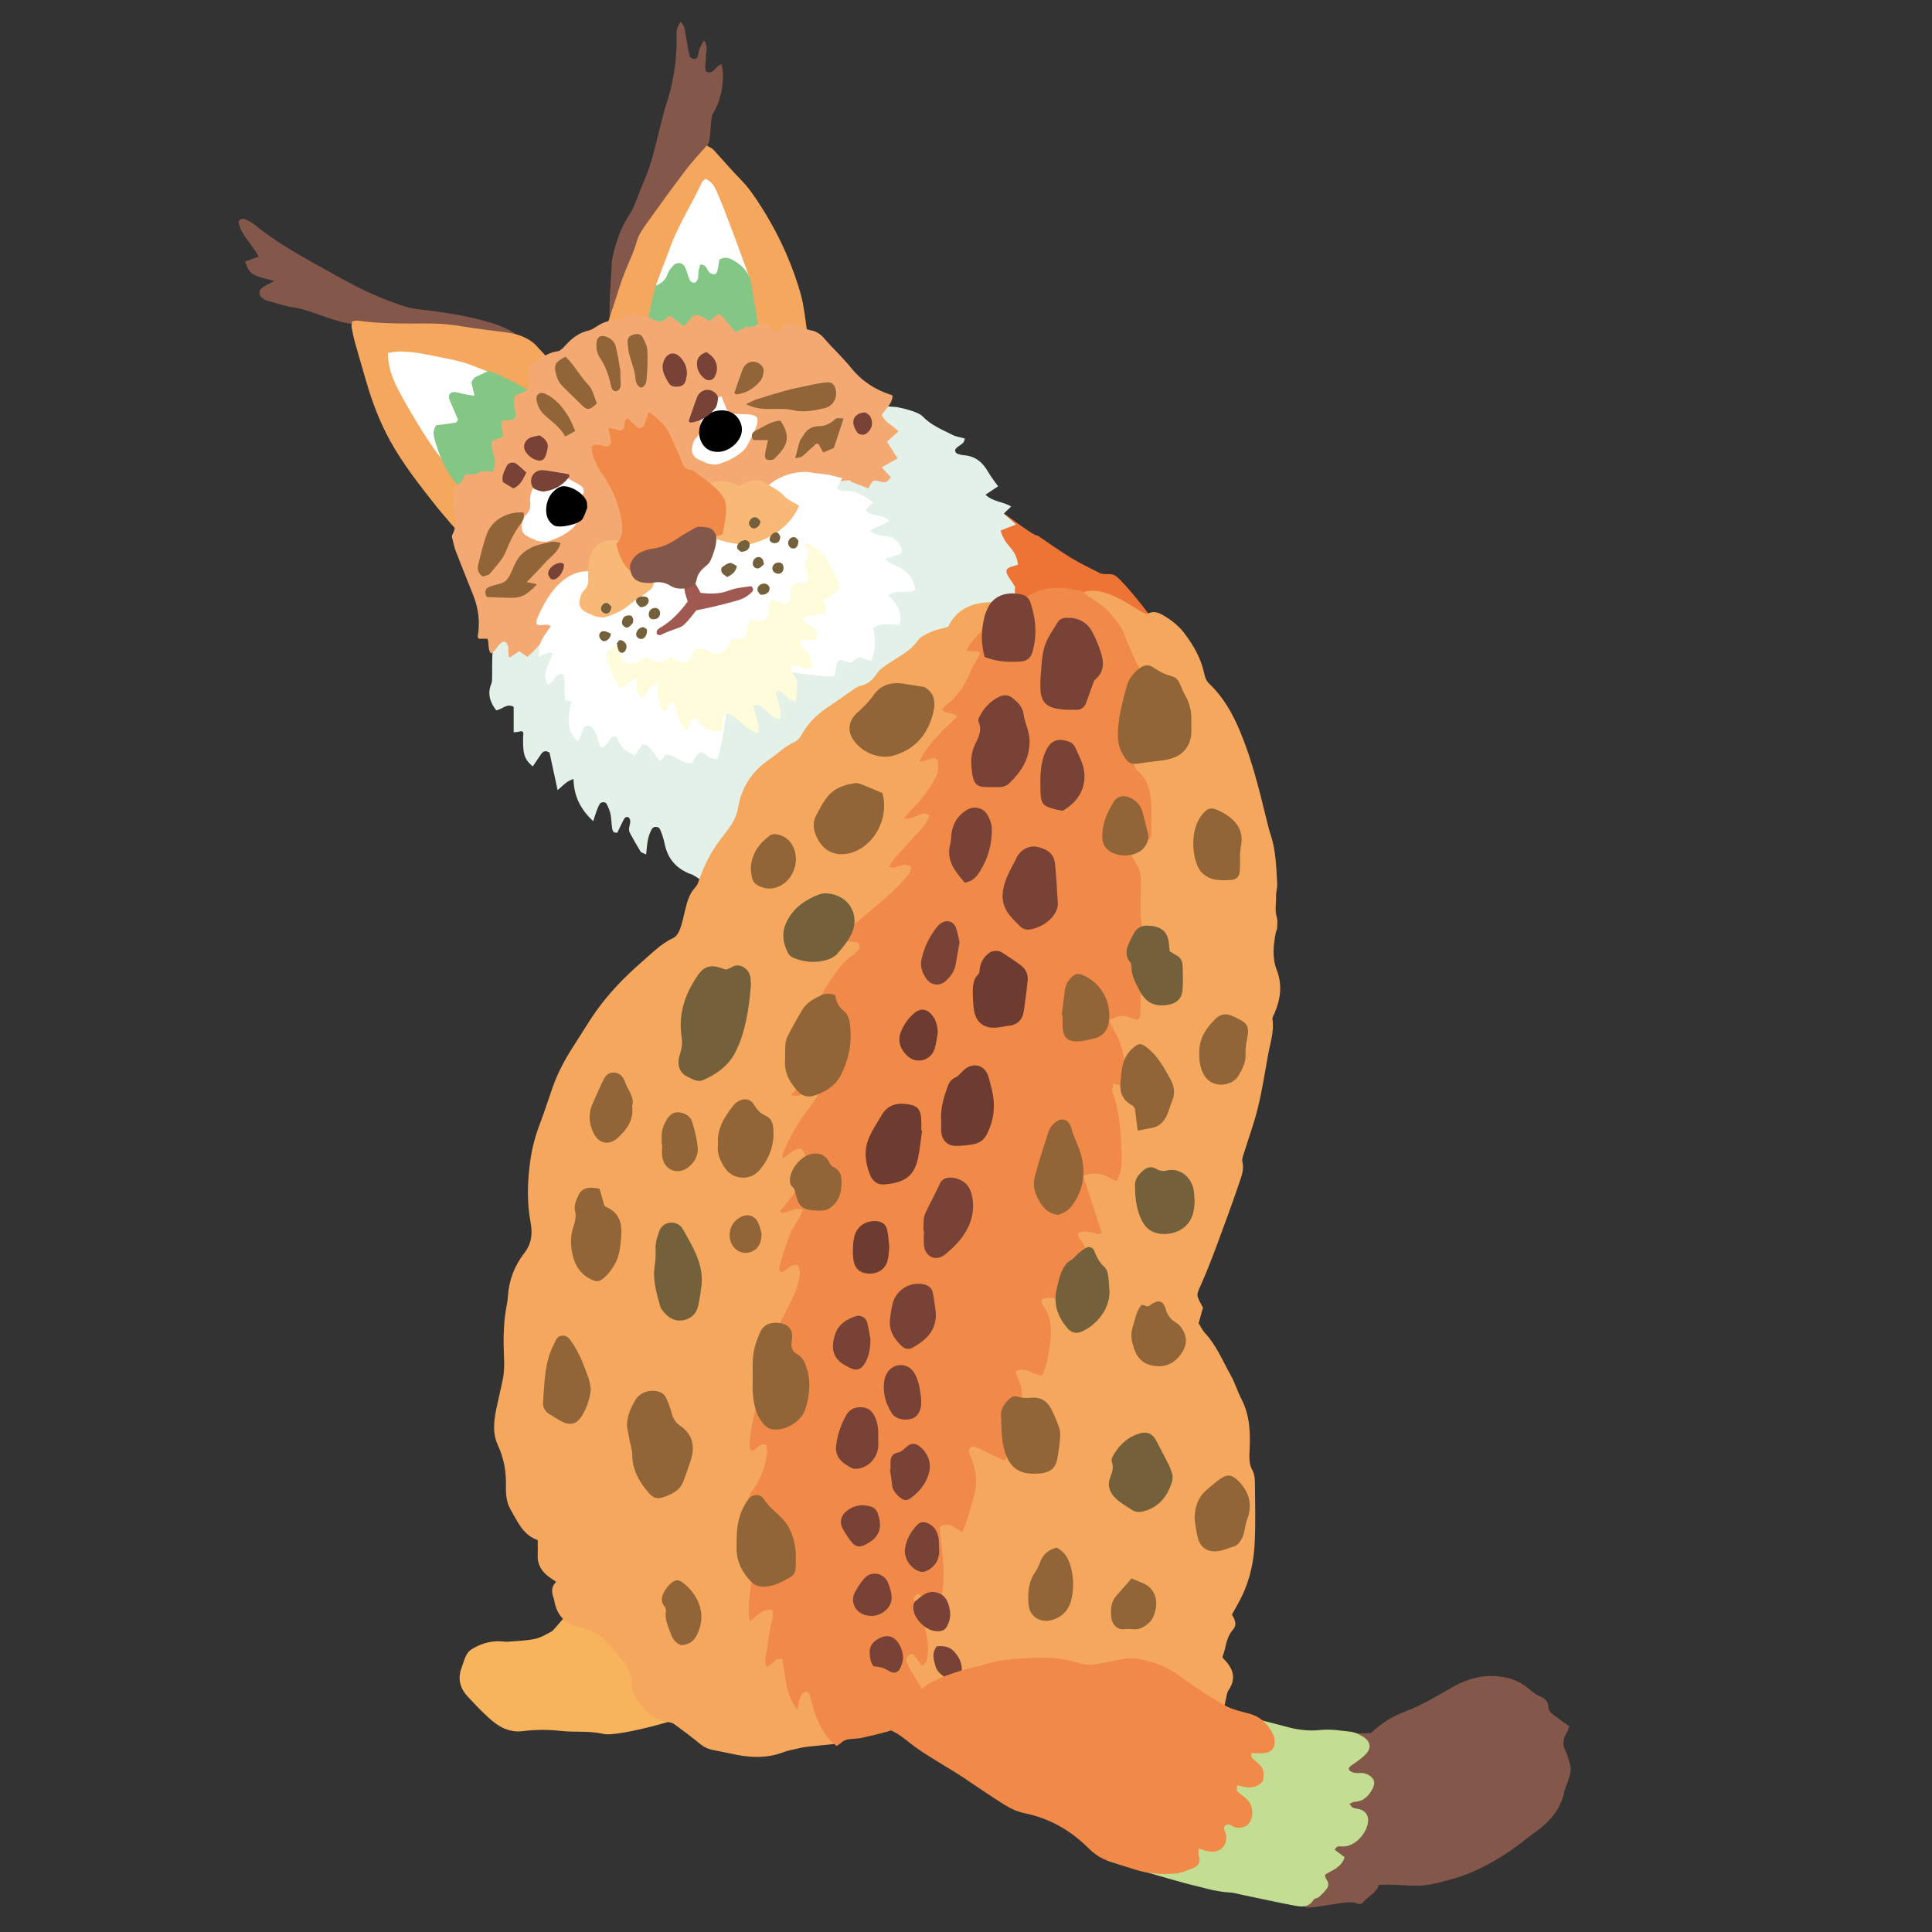 <?xml version="1.0" encoding="iso-8859-1"?>
<!-- Generator: Adobe Illustrator 29.1.0, SVG Export Plug-In . SVG Version: 9.03 Build 55587)  -->
<svg version="1.1" id="&#x30EC;&#x30A4;&#x30E4;&#x30FC;_1"
	 xmlns="http://www.w3.org/2000/svg" xmlns:xlink="http://www.w3.org/1999/xlink" x="0px" y="0px" viewBox="0 0 283.46 283.46"
	 style="enable-background:new 0 0 283.46 283.46;" xml:space="preserve">
<rect x="0" y="0" width="283.46" height="283.46" fill="#333333" stroke="none"/>
<g>
	<path style="fill-rule:evenodd;clip-rule:evenodd;fill:#84574B;" d="M188.298,265.696c2.576-2.662,7.625-11.222,7.561-11.341
		c-0.031-0.059,5.395,0.021,5.366-0.138c1.413-1.403,3.157-2.439,5.014-3.142c2.427-0.919,4.613-2.254,6.835-3.521
		c1.616-0.922,3.348-1.532,5.105-1.634c2.053-0.12,4.143,0.3,5.88,1.649c0.546,0.426,1.051,0.964,1.671,1.218
		c0.852,0.349,1.443,0.736,1.466,1.757c0.013,0.612,0.569,0.928,1.009,1.26c0.657,0.496,1.33,0.968,2.038,1.479
		c-0.14,0.37-0.19,0.643-0.331,0.857c-0.629,0.963-0.723,1.933-0.123,2.94c0.035,0.061,0.05,0.13,0.072,0.196
		c0.804,2.389,0.804,2.389-0.143,4.95c-0.074,0.195-0.153,0.393-0.193,0.597c-0.539,2.703-2.235,4.554-4.409,6.08
		c-0.909,0.639-1.746,1.375-2.649,2.023c-2.893,2.074-5.967,3.803-9.419,4.773c-1.063,0.3-2.138,0.577-3.221,0.788
		c-1.645,0.323-3.303,0.137-4.957,0.052c-0.829-0.042-1.661-0.007-2.558-0.007c-0.37,1.245-1.67,1.705-2.414,2.681
		c-0.114,0.148-0.619,0.209-0.768,0.09c-0.95-0.766-6.672,0.952-7.739,0.482C191.582,278.826,189.601,267.816,188.298,265.696z"/>
	<path style="fill-rule:evenodd;clip-rule:evenodd;fill:#C3DD93;" d="M162.278,272.899c1.572-0.685,18.345-21.145,18.114-21.639
		c0.48,0.036,7.728,1.91,8.021,1.996c1.747,0.509,3.48,0.765,5.337,0.567c1.478-0.157,3.015,0.09,4.51,0.271
		c0.594,0.073,1.195,0.382,1.715,0.708c1.128,0.707,1.282,1.655,0.385,2.593c-0.57,0.593-1.27,1.069-1.956,1.536
		c-0.311,0.213-0.648,0.43-0.451,0.773c0.132,0.23,0.549,0.355,0.858,0.41c0.403,0.069,0.838-0.026,1.242,0.046
		c0.328,0.055,0.668,0.203,0.941,0.396c0.678,0.478,0.795,1.053,0.411,1.817c-0.56,1.117-1.337,1.942-2.696,1.991
		c-0.188,0.008-0.372,0.145-0.717,0.291c0.208,0.241,0.323,0.49,0.511,0.57c0.314,0.135,0.681,0.139,1.013,0.236
		c0.883,0.257,1.321,0.967,1.201,1.901c-0.198,1.549-1.91,3.762-3.996,3.536c-0.403-0.043-0.664,0.028-0.887,0.503
		c0.456,0.342,0.925,0.695,1.435,1.081c-0.411,1.46-1.746,1.886-2.858,2.56c0.05,0.247,0.029,0.483,0.14,0.616
		c0.414,0.504,0.458,1.02,0.061,1.519c-0.34,0.423-0.729,0.817-1.139,1.175c-0.2,0.174-0.619,0.162-0.734,0.356
		c-0.781,1.312-1.984,1.039-3.113,0.824c-2.527-0.479-5.034-1.04-7.55-1.565c-0.544-0.111-1.089-0.278-1.639-0.306
		c-2.175-0.107-4.22-0.816-6.317-1.293C174.021,276.348,162.462,273.109,162.278,272.899z"/>
	<path style="fill-rule:evenodd;clip-rule:evenodd;fill:#E3F1E8;" d="M127.036,90.936c-0.083,0.785,6.33,10.853,5.8,11.213
		c-0.959,0.649-15.327,11.918-15.724,12.115c-1.828,0.905-10.068,14.414-11.213,16.882c-0.052,0.114-4.354-3.056-4.539-2.884
		c-2.056-0.775-3.379-2.19-3.834-4.424c-0.149-0.734-0.383-1.465-0.683-2.15c-0.211-0.483-0.95-0.503-1.212-0.043
		c-0.265,0.468-0.446,1-0.559,1.527c-0.141,0.658-0.173,1.339-0.274,2.191c-0.396-0.201-0.712-0.254-0.824-0.434
		c-0.544-0.879-1.046-1.786-1.541-2.694c-0.294-0.54-0.034-1.081,0.033-1.627c0.027-0.226-0.092-0.612-0.256-0.69
		c-0.389-0.185-0.614,0.137-0.773,0.468c-0.297,0.613-0.597,1.224-0.872,1.786c-0.596,0.082-0.694-0.31-0.745-0.607
		c-0.118-0.684-0.1-1.394-0.238-2.069c-0.107-0.528-0.326-1.047-0.572-1.531c-0.194-0.381-0.835-0.346-1.048,0.032
		c-0.169,0.298-0.298,0.621-0.418,0.945c-0.163,0.447-0.303,0.906-0.511,1.537c-1.844-1.716-2.841-3.646-2.894-6.207
		c-0.429,0.214-0.738,0.315-0.983,0.501c-0.429,0.322-0.815,0.696-1.345,1.156c-0.429-1.989-0.816-3.786-1.188-5.506
		c-0.527-0.324-0.901-0.246-1.185,0.151c-0.435,0.618-0.847,1.252-1.274,1.886c-1.315-1.146-1.518-1.895-1.385-4.973
		c-0.193-0.328-0.456-0.177-0.719-0.115c-0.185,0.044-0.382,0.036-0.697,0.062c0-1.303,0-2.546,0-3.731
		c-1.051-0.553-1.643,0.368-2.564,0.517c-0.894-1.173-1.348-2.46-0.693-3.949c0.383-0.869-0.581-6.555,1.575-8.432
		c0.531-0.138,5.082-7.246,5.542-7.089c0.393,0.134,5.887,1.982,6.431,1.897c0.351,0.784,26.572,9.425,27.335,9.701L127.036,90.936z
		"/>
	<path style="fill-rule:evenodd;clip-rule:evenodd;fill:#F7B45C;" d="M87.341,231.93c1.147,0.408,12.8,3.014,13.146,3.352
		c1.249,1.223,2.494,14.301,3.351,15.206c-2.102,1.376-13.172,4.424-15.315,3.91c-2.063-0.496-4.154-0.206-6.219-0.44
		c-1.864-0.21-3.736-0.199-5.582,0.029c-2.092,0.257-3.639-0.683-5.051-1.977c-1.074-0.981-2.079-2.042-3.068-3.108
		c-1.131-1.222-1.482-2.646-0.874-4.233c0.371-0.966,0.556-2.127,1.474-2.694c1.175-0.727,2.509-1.188,3.94-1.172
		c0.485,0.004,0.973,0.098,1.454,0.062c1.312-0.103,2.643-0.145,3.924-0.417c0.857-0.181,1.649-0.689,2.444-1.1
		C81.327,239.16,87.034,232.167,87.341,231.93z"/>
	<path style="fill-rule:evenodd;clip-rule:evenodd;fill:#84574B;" d="M99.901,3.194c0.227,0.362,0.442,0.573,0.494,0.817
		c0.189,0.882,0.321,1.777,0.483,2.664c0.099,0.546,0.165,1.106,0.347,1.625c0.065,0.185,0.416,0.333,0.655,0.368
		c0.144,0.02,0.411-0.18,0.471-0.338c0.144-0.385,0.16-0.817,0.301-1.205c0.129-0.352,0.351-0.671,0.627-1.179
		c0.685,0.875,0.292,1.626,0.295,2.336c0.002,0.753-0.241,1.518,0.02,2.227c1.104,0.509,1.34-0.792,2.229-1.089
		c0.102,0.385,0.205,0.625,0.217,0.87c0.126,2.275-0.257,4.434-1.456,6.414c-0.359,0.594-0.296,3.635-0.617,4.251
		c-0.866,1.674-0.547,3.971-1.933,5.285c-0.302,0.287-1.688,4.174-1.933,4.511c-1.505,2.083-2.988,6.648-3.352,8.249
		c-0.276,1.221-6.464,7.354-7.088,8.377c-0.59-0.028,0.108-8.216,0.092-8.427c-0.022-0.275-0.01-0.562,0.046-0.833
		c0.488-2.326,1.183-4.58,2.516-6.576c0.51-0.765,0.841-1.584,1.153-2.438c0.593-1.629,1.361-3.198,1.895-4.845
		c0.576-1.777,0.965-3.617,1.438-5.428c0.299-1.14,0.551-2.296,0.918-3.415c1.03-3.131,1.573-6.328,1.552-9.629
		C99.265,4.977,99.099,4.097,99.901,3.194z"/>
	<path style="fill-rule:evenodd;clip-rule:evenodd;fill:#84574B;" d="M40.246,41.22c-3.411-0.819-3.592-0.948-4.282-2.853
		c0.622-0.223,1.245-0.446,1.975-0.708c-0.891-1.842-2.568-3.088-2.953-5.079c0.192-0.448,0.568-0.597,1.002-0.399
		c0.5,0.227,1.012,0.484,1.432,0.831c2.695,2.217,5.695,3.961,8.725,5.657c1.936,1.085,3.875,2.167,5.84,3.199
		c2.266,1.191,4.63,2.165,7.055,2.994c1.733,0.593,3.556,0.586,5.333,0.892c0.445,0.076,10.169,1.277,12.059,4.027
		c-0.435,0.139-10.61-1.206-10.74-1.203c-4.238,0.119-6.005,0.951-10.224,0.344c-0.821-0.119-2.353-1.417-3.18-1.375
		c-2.309,0.116-6.75-2.101-9.013-2.41c-1.431-0.193-2.818-0.695-4.224-1.067c-0.13-0.034-0.241-0.133-0.361-0.204
		c-0.819-0.479-0.835-1.316-0.025-1.793C39.054,41.842,39.463,41.64,40.246,41.22z"/>
	<path style="fill-rule:evenodd;clip-rule:evenodd;fill:#EE7435;" d="M144.82,93.771c-0.263-0.459-8.61-10.517-8.763-10.826
		c-0.085-0.172,0.095-12.355-1.031-13.661c0.607-0.502,10.311,5.179,10.825,5.155c0.524-0.021,5.759,4.31,6.377,4.132
		c1.585,1.065,3.217,2.238,4.927,3.282c1.356,0.83,2.805,1.506,4.219,2.235c0.178,0.092,0.4,0.118,0.604,0.135
		c0.608,0.051,1.218-0.115,1.791,0.325c1.125,0.862,5.152,5.748,5.798,7.16C169.177,91.654,145.293,93.672,144.82,93.771z"/>
	<path style="fill-rule:evenodd;clip-rule:evenodd;fill:#E3F1E8;" d="M133.348,94.145c-1.129,0.96-2.463,1.586-3.818,2.488
		c-0.38-1.469-0.049-2.678,0.245-3.851c0.77-0.27,1.305,0.022,1.84,0.35c0.573,0.352,1.156,0.689,1.737,1.039
		C133.352,94.176,133.348,94.145,133.348,94.145z"/>
	<path style="fill-rule:evenodd;clip-rule:evenodd;fill:#E3F1E8;" d="M125.267,99.499c-0.029,0.198,0.013,0.487-0.1,0.577
		c-0.464,0.359-0.975,0.658-1.546,1.031c-0.438-0.98,0.067-1.688-0.041-2.674c0.759,0.477,1.231,0.774,1.708,1.071L125.267,99.499z"
		/>
	<path style="fill-rule:evenodd;clip-rule:evenodd;fill:#E3F1E8;" d="M120.489,103.012c0.23-0.763,0.464-1.522,0.697-2.293
		c0.66,0.088,0.918,0.623,1.409,1.01c-0.571,0.706-1.15,1.319-2.164,1.23C120.428,102.957,120.489,103.012,120.489,103.012z"/>
	<path style="fill-rule:evenodd;clip-rule:evenodd;fill:#E3F1E8;" d="M120.037,100.336c-0.185,0.365-0.3,0.59-0.503,0.987
		c-0.532-0.641-1.552-0.612-1.511-1.662c0.438-0.328,0.654,0.064,0.927,0.169C119.26,99.951,119.556,100.109,120.037,100.336z"/>
	<path style="fill-rule:evenodd;clip-rule:evenodd;fill:#E3F1E8;" d="M125.288,99.505c0.226-0.115,0.519-0.179,0.663-0.36
		c0.242-0.307,0.388-0.687,0.708-1.288c0.236,0.513,0.501,0.814,0.448,1.037c-0.069,0.28-0.362,0.641-0.624,0.705
		c-0.37,0.093-0.801-0.051-1.211-0.097C125.267,99.499,125.288,99.505,125.288,99.505z"/>
	<path style="fill-rule:evenodd;clip-rule:evenodd;fill:#E3F1E8;" d="M131.676,103.565c-0.065-0.615-10.425-10.338-10.439-10.955
		c-0.017-0.691,0.857-10.354,0.386-11.212c0.299-0.165-5.322-10.639-5.282-11.213c1.263-0.312,9.088-9.189,8.247-9.923
		c1.56-0.941,6.562-0.61,7.089-0.517c0.832,0.149,3.059,0.684,3.664,1.325c1.228,1.298,2.859,1.957,4.406,2.735
		c0.545,0.275,1.185,0.357,1.792,0.527c-0.008,0.939-1.089,0.992-1.399,1.665c-0.023,0.468,0.298,0.586,0.639,0.677
		c0.202,0.056,0.409,0.106,0.614,0.117c1.705,0.1,2.795,1.063,3.608,2.482c0.41,0.714,0.935,1.36,1.434,2.079
		c-0.628,0.42-1.166,0.778-1.845,1.23c1.116,1.064,2.556,1.001,3.768,1.724c-0.371,0.36-0.686,0.662-1.093,1.061
		c0.572,0.503,1.107,0.974,1.797,1.58c-0.85,0.337-1.509,0.596-2.253,0.889c0.279,1.076,0.855,1.849,1.481,2.567
		c0.616,0.71,0.961,1.507,1.069,2.447c-0.22,0.069-0.413,0.144-0.612,0.191c-1.194,0.291-1.356,0.654-0.723,1.696
		c0.144,0.236,0.328,0.448,0.48,0.682c0.15,0.226,0.287,0.462,0.452,0.733c-0.419,0.507,1.294,6.097,0.893,6.585
		c-0.605,0-4.304-0.894-4.852-0.942c-3.333-0.294-3.885-0.027-5.719,2.875C138.601,94.865,131.676,103.565,131.676,103.565z"/>
	<path style="fill-rule:evenodd;clip-rule:evenodd;fill:#F5A85D;" d="M88.501,50.597c-0.411-0.233,1.454-5.562,1.549-5.853
		c0.537-1.648,1.026-3.315,1.67-4.921c0.592-1.479,1.299-2.897,1.726-4.458c0.266-0.971,0.919-1.867,1.52-2.711
		c1.851-2.602,3.731-5.183,5.662-7.726c0.919-1.213,1.98-2.318,3.06-3.567c0.332,0.2,0.731,0.338,0.987,0.611
		c1.372,1.471,2.66,3.026,4.077,4.449c0.847,0.85,1.524,1.798,2.186,2.777c2.81,4.173,4.972,8.654,6.407,13.479
		c0.237,0.794,0.427,1.609,0.557,2.427c0.144,0.896,1.402,8.705,0.501,8.585C117.413,53.559,89.935,50.277,88.501,50.597z"/>
	<path style="fill-rule:evenodd;clip-rule:evenodd;fill:#F5A85D;" d="M68.696,79.594c-0.682-0.509-4.393-4.935-4.589-5.186
		c-2.447-3.109-4.916-6.205-6.845-9.688c-1.523-2.753-2.63-5.657-3.503-8.663c-0.559-1.933-1.132-3.861-1.673-5.8
		c-0.205-0.735-0.361-1.485-0.496-2.236c-0.045-0.253,0.045-0.529,0.081-0.868c0.309-0.042,0.581-0.146,0.833-0.108
		c3.455,0.502,6.932,0.42,10.405,0.417c1.672-0.002,3.315,0.14,4.965,0.428c2.115,0.37,4.256,0.583,6.386,0.87
		c1.537,0.205,2.981,0.657,4.177,1.699c0.193,0.168,4.854,5.267,5.038,5.509C82.845,56.605,68.696,78.521,68.696,79.594z"/>
	<path style="fill-rule:evenodd;clip-rule:evenodd;fill:#F5A85D;" d="M146.883,131.919c-2.177,1.941-19.255,81.035-19.073,81.194
		c-0.236,1.273-4.857,41.431-4.425,42.621c-0.9,0.19-4.909,0.483-5.699,0.666c-0.944,0.219-1.92,0.365-2.82,0.705
		c-2.236,0.845-4.495,0.802-6.783,0.357c-1.158-0.224-2.308-0.491-3.466-0.703c-0.704-0.129-1.301-0.406-1.864-0.863
		c-1.234-1.005-2.502-1.974-3.791-2.908c-0.312-0.226-0.748-0.3-1.139-0.384c-2.214-0.47-3.711-1.853-4.691-3.802
		c-0.331-0.658-0.461-1.454-0.53-2.199c-0.096-1.017-0.47-1.904-1.058-2.683c-0.752-0.997-1.592-1.93-2.415-2.87
		c-0.744-0.851-1.648-1.485-2.723-1.863c-0.59-0.206-1.168-0.462-1.772-0.608c-1.74-0.417-2.76-1.52-3.2-3.215
		c-0.088-0.335-0.125-0.688-0.244-1.012c-0.303-0.837-0.285-1.616,0.416-2.264c-0.554-0.392-1.043-0.669-1.45-1.04
		c-0.803-0.727-1.295-1.621-1.266-2.752c0.021-0.756,0.005-1.511,0.005-2.33c-2.195-0.767-2.941-2.721-3.958-4.435
		c-0.666-1.12-0.734-2.4-0.707-3.647c0.044-2.06-0.325-4.002-1.193-5.87c-0.801-1.73-0.582-3.534-0.214-5.32
		c0.293-1.427,0.644-2.842,0.942-4.268c0.372-1.788,0.127-3.599,0.123-5.396c-0.005-1.748,0.083-3.476,0.397-5.193
		c0.099-0.546,0.201-1.099,0.236-1.651c0.153-2.364,0.976-4.508,2.406-6.34c1.108-1.419,1.212-2.915,0.916-4.523
		c-0.564-3.048-0.459-6.076-0.024-9.129c0.266-1.868,0.755-3.648,1.428-5.403c0.669-1.752,1.225-3.547,1.853-5.314
		c0.75-2.108,1.789-4.068,3.011-5.939c1.099-1.683,2.114-3.423,3.269-5.065c1.968-2.799,4.355-5.23,6.935-7.472
		c1.413-1.229,2.729-2.574,4.477-3.39c0.437-0.202,0.783-0.793,0.972-1.281c0.32-0.835,0.493-1.726,0.709-2.599
		c0.319-1.281,0.597-2.569,1.57-3.577c0.268-0.275,0.409-0.699,0.537-1.079c0.834-2.467,2.094-4.7,3.729-6.711
		c0.937-1.153,1.724-2.334,1.974-3.846c0.49-2.96,2.013-5.304,4.469-7.011c1.309-0.907,2.458-2.04,3.938-2.715
		c0.397-0.182,0.732-0.637,0.952-1.044c1.028-1.899,2.6-3.23,4.379-4.377c0.991-0.64,1.934-1.358,2.912-2.022
		c0.401-0.271,0.813-0.617,1.265-0.707c1.209-0.238,1.953-1.041,2.573-1.972c0.327-0.493,0.77-0.735,1.216-1.061
		c1.6-1.17,3.496-1.932,4.7-3.666c0.43-0.618,1.328-0.962,2.069-1.294c0.693-0.307,1.465-0.429,2.353-0.676
		c0.854-1.847,2.402-3.05,4.515-3.443c1.066-0.199,3.951-0.437,5.067,0.343c-1.409,1.167,6.849,4.957,5.671,6.188
		C153.188,96.283,147.441,131.422,146.883,131.919z"/>
	<path style="fill-rule:evenodd;clip-rule:evenodd;fill:#F5A85D;" d="M176.499,191.862c-0.215,0.773-0.402,1.442-0.635,2.272
		c0.275,0.435,0.532,1.021,0.945,1.464c1.682,1.82,2.594,4.104,3.782,6.217c0.608,1.082,0.958,2.307,1.534,3.411
		c1.245,2.382,1.341,4.943,1.215,7.522c-0.052,1.064-0.105,2.046,0.437,3.025c0.255,0.461,0.335,1.069,0.339,1.613
		c0.021,3.129,0.133,6.269-0.053,9.39c-0.184,3.062-0.971,6.021-2.541,8.715c-0.246,0.422-0.473,0.852-0.769,1.39
		c0.377,0.669,0.82,1.464,0.148,2.218c-0.777,0.873-0.974,1.947-1.226,3.018c-0.079,0.333-0.208,0.653-0.334,1.035
		c0.238,0.273,0.463,0.523,0.68,0.78c1.14,1.359,1.189,2.748,0.146,4.175c-0.293,0.402-1.613,8.77-2.097,8.567
		c-0.316-0.133-3.317-3.422-3.608-3.609c-1.922-1.249-24.312-1.636-27.581-1.545c-0.893,0.023-6.297,1.457-8.505,2.062
		c-0.658,0.18-10.735-1.639-11.6-1.805c0.026-0.354,8.264-44.241,7.732-46.654c-0.037-0.167,22.196-89.183,22.426-88.927
		c0.593,0.659-4.217-18.961-4.641-19.59c0.455,0.069,5.685-9.364,5.93-9.279c3.093-2.32,8.475,2.207,9.646,2.614
		c0.183,0.063,0.434,0.138,0.586,0.064c1.062-0.508,1.913,0.069,2.716,0.576c0.997,0.632,1.895,1.396,2.624,2.361
		c1.352,1.791,2.441,3.705,2.9,5.926c0.115,0.565,0.312,1.05,0.737,1.456c2.05,1.948,3.408,4.354,4.487,6.93
		c1.701,4.052,2.754,8.302,3.799,12.555c0.215,0.877,0.414,1.762,0.699,2.617c0.786,2.34,0.827,4.774,0.974,7.194
		c0.037,0.612-0.189,1.239-0.167,1.855c0.039,1.028-0.225,2.056,0.103,3.094c0.159,0.505,0.064,1.095,0.044,1.646
		c-0.006,0.2-0.146,0.392-0.186,0.595c-0.357,1.855-0.565,3.697,0.146,5.53c0.827,2.138,0.558,4.231-0.325,6.29
		c-0.137,0.312-0.354,0.667-0.31,0.97c0.259,1.784-0.336,3.448-0.643,5.151c-0.467,2.594-0.87,5.205-1.493,7.764
		c-0.559,2.283-1.384,4.502-2.076,6.754c-0.116,0.384-0.296,0.829-0.204,1.182c0.282,1.097-0.112,2.087-0.44,3.051
		c-1.028,3.023-2.128,6.023-3.242,9.018c-0.727,1.95-1.468,3.898-2.315,5.797C175.465,190.157,175.453,189.887,176.499,191.862z"/>
	<path style="fill-rule:evenodd;clip-rule:evenodd;fill:#F18A48;" d="M116.988,250.886c-1.877-2.45-1.679-5.123-2.218-7.493
		c-1.144-0.208-1.452,0.892-2.267,1.166c-0.614-1.032,0.026-1.944,0.085-2.857c0.059-0.898,0.295-1.78,0.402-2.676
		c0.113-0.936,0.651-1.844,0.301-2.862c-1.494-0.123-2.289,0.957-3.264,1.727c-0.333-1.37-0.175-3.349,0.233-5.761
		c0.312-1.836,1.076-3.585,1.103-5.414c-0.411-0.405-0.686-0.151-0.98,0.002c-0.277,0.146-0.57,0.256-1.009,0.449
		c-0.034-1.42,0.553-2.475,0.9-3.575c0.331-1.052,0.774-2.067,1.228-3.255c-0.658-0.113-1.161-0.202-1.729-0.299
		c0.13-0.807,0.654-1.378,1.061-2.004c0.928-1.424,1.438-3.003,1.688-4.665c0.067-0.45-0.047-0.929-0.076-1.341
		c-1.076-0.443-1.339,0.727-2.145,0.817c-0.436-0.324-0.303-0.843-0.277-1.281c0.189-3.398,1.209-6.539,2.982-9.441
		c0.471-0.771,0.908-1.562,1.397-2.321c0.325-0.508,0.394-1.021,0.235-1.589c-0.872-0.687-1.725,0.206-2.748,0.014
		c0.168-0.377,0.257-0.757,0.477-1.034c1.654-2.09,2.811-4.467,3.959-6.847c0.359-0.744,0.65-1.538,0.844-2.34
		c0.193-0.79,0.35-1.632-0.142-2.379c-1.085-0.256-1.571,0.805-2.351,1.038c-0.509-0.256-0.362-0.642-0.279-0.93
		c0.693-2.4,1.311-4.832,2.792-6.92c0.261-0.368,0.396-0.827,0.615-1.302c-1.252-0.571-2.174,0.675-3.415,0.335
		c0.562-0.732,1.043-1.403,1.568-2.036c1.397-1.681,1.882-3.689,2.113-5.79c0.064-0.57-0.001-1.122-0.564-1.469
		c-1.094-0.077-1.663,0.891-2.674,1.407c0.025-0.379-0.02-0.637,0.067-0.839c0.908-2.11,1.962-4.134,3.375-5.969
		c0.74-0.962,1.52-1.924,2.036-3.266c-1.555-0.036-2.685,1.258-4.313,0.782c0.711-0.726,1.316-1.372,1.952-1.983
		c1.763-1.697,2.813-3.772,3.32-6.143c0.072-0.337,0.122-0.686,0.128-1.029c0.011-0.566-0.43-0.919-0.967-0.759
		c-0.447,0.134-0.871,0.344-1.477,0.589c0.393-2.391,0.96-4.581,2.242-6.513c1.148-1.73,2.204-3.554,4.007-4.745
		c0.284-0.188,0.518-0.468,0.744-0.729c0.362-0.416,0.173-1.058-0.357-1.129c-0.754-0.102-1.519-0.135-2.447-0.209
		c0.14-0.333,0.181-0.688,0.38-0.86c2.316-1.989,4.684-3.919,6.979-5.932c0.989-0.868,1.871-1.869,2.747-2.857
		c0.252-0.282,0.316-0.729,0.469-1.104c-0.556-0.511-1.105-0.401-1.623-0.27c-0.52,0.135-0.995,0.521-1.652,0.151
		c0.757-1.442,2.04-2.439,3.027-3.67c0.985-1.229,2.389-2.14,2.863-3.776c-0.383-0.517-0.868-0.313-1.312-0.178
		c-0.714,0.215-1.357,0.706-2.382,0.572c0.438-0.52,0.743-0.943,1.108-1.308c1.237-1.235,2.309-2.599,3.194-4.103
		c0.695-1.176,0.767-1.646,0.641-3.189c-0.901-0.636-1.68,0.327-2.699,0.223c1.342-2.67,3.467-4.596,5.61-6.605
		c-0.679-0.694-1.683-0.294-2.336-1c0.337-0.321,0.654-0.671,1.017-0.959c1.465-1.157,2.377-2.679,3.094-4.375
		c0.422-0.998,1.013-1.922,1.539-2.899c-0.182-0.383-0.554-0.288-0.885-0.31c-0.324-0.024-0.65-0.053-1.108-0.093
		c0.723-1.656,1.969-2.685,3.181-3.682c1.66-1.367,3.459-2.564,5.168-3.874c2.078-1.595,4.412-1.936,6.915-1.491
		c0.685,0.121,1.558,0.107,1.989,0.524c1.09,1.055,2.551,1.574,3.564,2.758c0.959,1.12,1.929,2.178,2.416,3.605
		c0.248,0.721,0.607,1.402,0.887,2.115c0.56,1.433,1.258,2.781,2.221,3.992c0.334,0.42,0.598,0.898,1.023,1.541
		c-0.603,0.058-0.99,0.174-1.35,0.114c-0.398-0.064-0.761-0.348-1.161-0.417c-0.231-0.042-0.587,0.08-0.732,0.257
		c-0.134,0.159-0.162,0.541-0.062,0.738c0.247,0.492,0.502,1.047,0.916,1.376c1.364,1.088,1.776,2.635,2.105,4.193
		c0.286,1.352,0.378,2.743,0.57,4.229c-1.072,0-2.078,0-3.234,0c0.085,0.414,0.091,0.75,0.228,1.021
		c0.151,0.304,0.392,0.581,0.645,0.812c1.346,1.224,1.695,2.859,1.795,4.541c0.094,1.598,0.016,3.204-0.008,4.805
		c-0.004,0.181-0.156,0.358-0.256,0.575c-1.11-0.012-2.11-0.871-3.256-0.353c-0.43,0.44-0.17,0.934,0.018,1.344
		c0.434,0.946,0.93,1.867,1.445,2.772c0.428,0.753,0.604,1.544,0.574,2.398c-0.027,0.767-0.059,1.531-0.058,2.298
		c0,1.664-0.156,3.34,0.487,5.066c-0.631,0.106-1.143,0.193-1.636,0.277c-0.392,0.837-0.115,1.566,0.145,2.274
		c1.157,3.15,1.102,6.414,0.94,9.689c-0.01,0.187-0.16,0.367-0.291,0.655c-0.949-0.02-1.778-0.833-2.766-0.54
		c-0.459,0.137-0.904,0.318-1.502,0.534c0.286,0.635,0.478,1.223,0.797,1.73c0.641,1.02,1.017,2.108,1.26,3.287
		c0.306,1.487,0.76,2.944,1.189,4.561c-0.314,0.057-0.626,0.181-0.92,0.149c-0.535-0.061-1.061-0.216-1.746-0.362
		c-0.041,0.546-0.199,0.98-0.076,1.311c1.164,3.125,1.232,6.396,1.325,9.66c0.033,1.111-0.107,2.223-0.72,3.359
		c-0.416-0.202-0.838-0.377-1.23-0.605c-1.163-0.683-2.342-0.635-3.709-0.218c0.494,1.494,0.945,2.857,1.391,4.219
		c0.455,1.383,0.906,2.767,1.352,4.136c-0.517,0.512-0.936-0.048-1.387-0.036c-0.41,0.011-0.828-0.149-1.239-0.132
		c-0.3,0.012-0.593,0.191-0.855,0.284c0.029,0.275-0.011,0.454,0.063,0.535c1.56,1.753,1.491,3.811,1.095,5.915
		c-0.31,1.649-1,3.164-1.743,4.776c-1.484-0.9-2.761-2.336-4.791-1.514c0.053,0.248,0.028,0.566,0.173,0.755
		c1.284,1.679,1.358,3.611,1.112,5.568c-0.207,1.631-0.473,3.268-1.172,4.8c-1.353-0.015-2.405-1.372-3.895-0.6
		c0.076,0.283,0.092,0.562,0.219,0.772c0.642,1.062,0.776,2.217,0.697,3.419c-0.137,2.062-1.423,6.704-2.491,8.918
		c-0.352-0.153-0.715-0.299-1.065-0.465c-1.129-0.534-2.24-1.105-3.385-1.6c-0.47-0.202-0.984,0.366-0.818,0.857
		c0.156,0.46,0.378,0.898,0.538,1.357c0.616,1.759,0.671,3.528,0.12,5.32c-0.349,1.13-0.639,2.277-0.985,3.406
		c-0.155,0.509-0.386,0.994-0.629,1.607c-1.104-0.552-2.005-1.649-3.382-0.727c0.431,3.858,1.143,7.766-0.061,11.741
		c-0.837-0.02-1.289-0.599-1.832-0.959c-0.342-0.226-0.584-0.596-0.915-0.843c-0.13-0.097-0.451-0.114-0.561-0.021
		c-0.186,0.159-0.423,0.473-0.376,0.65c0.138,0.532,0.394,1.035,0.622,1.543c0.745,1.656,1.285,3.38,1.434,5.194
		c0.062,0.745-0.061,1.513-0.174,2.259c-0.034,0.228-0.314,0.418-0.634,0.811c-0.533-0.678-1.002-1.273-1.407-1.788
		c-0.767,0.135-0.998,0.491-0.915,1.07c0.182,1.244,4.646,7.2,4.421,8.557c-1.264,0.967-3.148-0.654-4.468,0.344
		c-0.837,0.633-1.318-0.01-1.718,1.031c-0.112,0.291-4.366,1.214-4.65,1.287c-1.306,0.328-2.292-0.054-3.211,0.78
		c-0.152,0.138-0.332,0.246-0.611,0.448c-1.521-1.042-2.346-2.611-3.02-4.244c-0.42-1.02-0.6-2.133-0.934-3.191
		c-0.07-0.224-0.326-0.518-0.519-0.533c-0.212-0.02-0.517,0.197-0.658,0.396c-0.192,0.271-0.284,0.618-0.379,0.944
		C117.17,249.879,117.124,250.22,116.988,250.886z"/>
	<path style="fill-rule:evenodd;clip-rule:evenodd;fill:#FFFFFF;" d="M65.003,67.566c-2.405-2.836-5.607-8.542-6.627-10.504
		c-0.823-1.584-1.468-3.295-1.454-5.276c0.457-0.066,0.912-0.175,1.369-0.194c2.528-0.101,4.949,0.591,7.403,1.039
		c0.817,0.149,1.625,0.359,2.429,0.573c0.458,0.123,3.518,1.354,4.096,1.56c-0.706,0.868-1.669,7.006-2.491,7.218
		C69.036,63.402,66.106,66.81,65.003,67.566z"/>
	<path style="fill-rule:evenodd;clip-rule:evenodd;fill:#FFFFFF;" d="M102.163,43.894c-1.087-0.721-4.702-2.322-6.188-1.16
		c0.139-0.763,2.041-5.542,2.118-5.778c1.207-3.643,3.353-6.835,4.936-10.299c0.075-0.162,0.309-0.251,0.506-0.404
		c0.757,0.327,1.224,0.948,1.527,1.627c1.299,2.908,3.674,9.46,4.832,12.663C109.268,40.466,102.967,43.309,102.163,43.894z"/>
	<path style="fill-rule:evenodd;clip-rule:evenodd;fill:#84C686;" d="M67.207,61.579c-0.448-1.054-0.907-2.055-1.299-3.081
		c-0.192-0.508,0.2-1.026,0.744-0.979c0.54,0.046,1.068,0.23,1.605,0.337c0.384,0.074,0.771,0.122,1.362,0.214
		c-0.182-0.776-0.315-1.35-0.46-1.971c0.085-0.146,0.173-0.331,0.291-0.496c0.078-0.108,0.184-0.219,0.305-0.279
		c0.616-0.303,1.243-0.59,1.905-0.9c1.449,0.302,6.388,3.086,7.776,3.864c-0.53,0.633-3.266,8.912-3.266,9.105
		c-0.161,0.18-6.377,4.645-7.303,5.071c-3.18-1.634-4.562-6.142-5.073-7.915c-0.222-0.766-0.313-1.498,0.238-2.166
		c0.94-0.118,1.879-0.217,2.808-0.372C66.991,61.985,67.098,61.713,67.207,61.579z"/>
	<path style="fill-rule:evenodd;clip-rule:evenodd;fill:#84C686;" d="M112.214,53.302c-0.708,1.212-12.84-0.814-13.918-0.643
		c0.019,0.009-3.499-3.811-3.479-4.512c0.024-0.899,1.214-5.189,1.298-6.193c0.859-0.323,1.528-0.836,1.833-1.756
		c0.148-0.443,0.489-0.839,0.804-1.203c0.514-0.592,1.394-0.524,1.736,0.165c0.305,0.615,0.437,1.313,0.719,1.941
		c0.088,0.199,0.428,0.418,0.628,0.396c0.201-0.021,0.475-0.301,0.536-0.518c0.109-0.394,0.062-0.829,0.128-1.238
		c0.05-0.319,0.169-0.625,0.258-0.937c0.944,0.013,0.942,0.839,1.371,1.214c0.179,0.155,0.482,0.238,0.722,0.223
		c0.142-0.009,0.344-0.253,0.384-0.424c0.142-0.598,0.222-1.209,0.312-1.737c0.729-0.389,1.29-0.302,1.892,0.021
		c1.562,0.838,2.605,2.009,2.857,3.832C110.474,43.236,111.967,51.979,112.214,53.302z"/>
	<g>
		<path style="fill-rule:evenodd;clip-rule:evenodd;fill:#916537;" d="M151.934,216.225c-2.519,0.058-3.821-0.954-4.548-3.39
			c-0.504-1.7-0.422-3.445-0.518-5.171c-0.058-1.005,0.577-1.845,1.32-2.503c0.23-0.204,0.685-0.368,0.947-0.283
			c0.754,0.249,1.504,0.255,2.265,0.194c1.359-0.112,2.273,0.552,2.855,1.687c0.441,0.861,0.809,1.77,1.129,2.686
			c0.154,0.445,0.201,0.961,0.162,1.434c-0.087,1.035-0.212,2.073-0.405,3.093C154.832,215.586,153.946,216.18,151.934,216.225z"/>
		<path style="fill-rule:evenodd;clip-rule:evenodd;fill:#916537;" d="M174.786,106.222c0,0.492,0.037,0.981-0.006,1.465
			c-0.164,1.821-1.197,3.08-2.955,3.613c-0.398,0.122-0.811,0.197-1.221,0.256c-1.095,0.152-2.195,0.258-3.287,0.432
			c-1.43,0.229-1.758,0.032-2.525-1.203c-0.956-1.535-0.838-3.224-0.647-4.846c0.211-1.776,0.705-3.526,1.164-5.265
			c0.252-0.948,0.836-1.745,1.588-2.397c0.841-0.732,1.568-0.891,2.44-0.277c0.814,0.57,1.664,0.975,2.614,1.224
			c0.576,0.15,0.922,0.558,1.152,1.109c0.291,0.699,0.613,1.393,0.975,2.06C174.732,103.6,174.839,104.896,174.786,106.222z"/>
		<path style="fill-rule:evenodd;clip-rule:evenodd;fill:#74603B;" d="M162.74,188.895c0.341,2.555-1.347,5.14-3.788,6.365
			c-0.976,0.489-1.737,0.349-2.413-0.465c-1.348-1.626-2.003-3.44-1.517-5.585c0.23-1.012,0.42-2.024,0.898-2.963
			c0.29-0.567,0.604-1.045,1.207-1.357c0.41-0.213,0.695-0.656,1.062-0.965c0.367-0.307,0.743-0.623,1.162-0.849
			c0.449-0.242,1.037-0.038,1.207,0.451c0.322,0.922,0.761,1.718,1.508,2.39C162.561,186.362,162.651,187.293,162.74,188.895z"/>
		<path style="fill-rule:evenodd;clip-rule:evenodd;fill:#74603B;" d="M171.614,139.574c0.376,0.227,0.662,0.419,0.964,0.576
			c0.624,0.322,0.913,0.868,0.935,1.522c0.037,1.182,0.078,2.37-0.012,3.546c-0.107,1.439-1.017,2.102-2.484,2.26
			c-1.846,0.199-2.999-0.529-3.828-2.159c-0.541-1.062-1.146-2.057-1.174-3.29c-0.006-0.271-0.004-0.618-0.16-0.8
			c-1.102-1.292-0.379-2.502,0.168-3.678c0.725-1.566,1.497-1.924,3.132-1.673c1.231,0.188,2.04,0.828,2.278,2.081
			C171.522,138.435,171.544,138.923,171.614,139.574z"/>
		<path style="fill-rule:evenodd;clip-rule:evenodd;fill:#916537;" d="M155.251,178.241c-1.191-0.127-1.999-0.777-2.629-1.779
			c-0.736-1.172-1.154-2.429-0.812-3.753c0.569-2.201,1.286-4.364,1.976-6.533c0.237-0.74,0.695-1.347,1.399-1.738
			c0.61-0.338,1.275-0.213,1.644,0.348c0.151,0.229,0.297,0.48,0.361,0.742c0.304,1.21,0.931,2.309,1.294,3.476
			c0.862,2.763,0.595,5.466-1.192,7.869C156.786,177.551,156.073,177.989,155.251,178.241z"/>
		<path style="fill-rule:evenodd;clip-rule:evenodd;fill:#916537;" d="M166.923,165.891c-0.17-1.33-0.3-2.355-0.414-3.252
			c-0.176-0.228-0.237-0.38-0.348-0.436c-1.408-0.73-1.926-1.867-1.758-3.436c0.11-1.034,0.141-2.071,0.492-3.069
			c0.238-0.67,0.6-1.24,1.112-1.735c1.083-1.044,1.462-0.977,2.588-0.009c1.413,1.217,2.243,2.807,3.123,4.373
			c0.57,1.015,0.724,2.079,0.261,3.197c-0.265,0.64-0.45,1.315-0.714,1.957c-0.452,1.093-1.192,1.855-2.429,2.037
			C168.239,165.606,167.647,165.747,166.923,165.891z"/>
		<path style="fill-rule:evenodd;clip-rule:evenodd;fill:#916537;" d="M175.27,222.894c0.016-1.922,0.575-3.292,1.822-4.347
			c0.635-0.539,1.26-1.1,1.943-1.577c1.087-0.763,1.808-0.576,2.708,0.36c1.616,1.681,2.043,3.522,1.202,5.726
			c-0.338,0.892-0.282,1.912-0.796,2.785c-0.295,0.502-0.602,0.915-1.19,1.08c-0.733,0.205-1.442,0.538-2.187,0.649
			c-1.621,0.244-2.71-0.514-3.077-2.107C175.477,224.521,175.376,223.555,175.27,222.894z"/>
		<path style="fill-rule:evenodd;clip-rule:evenodd;fill:#74603B;" d="M172.054,216.471c-0.041,0.494-0.02,0.713-0.082,0.906
			c-0.671,2.09-1.848,3.699-4.085,4.33c-0.645,0.182-1.243,0.192-1.801-0.172c-0.809-0.53-1.68-1.01-2.372-1.67
			c-0.896-0.855-1.333-1.912-0.784-3.214c0.287-0.682,0.481-1.416,0.19-2.209c-0.096-0.263,0.088-0.69,0.257-0.976
			c0.872-1.487,2.069-2.608,3.751-3.137c1.1-0.346,1.947-0.015,2.456,0.951c0.647,1.227,1.309,2.447,1.919,3.691
			C171.773,215.525,171.931,216.131,172.054,216.471z"/>
		<path style="fill-rule:evenodd;clip-rule:evenodd;fill:#74603B;" d="M175.273,176.126c-0.02,1.487-0.263,2.861-1.499,3.914
			c-1.353,1.15-3.752,1.399-5.193,0.359c-0.427-0.309-0.775-0.794-1.023-1.268c-0.851-1.638-1.025-3.43-1.035-5.239
			c-0.007-0.983,0.608-1.657,1.305-2.24c0.524-0.438,1.172-0.53,1.745-0.189c0.518,0.309,1,0.422,1.569,0.278
			c2.05-0.513,3.927,1.117,4.052,3.351C175.212,175.436,175.245,175.781,175.273,176.126z"/>
		<path style="fill-rule:evenodd;clip-rule:evenodd;fill:#916537;" d="M167.458,191.455c0.525-0.029,0.865,0.452,1.301,0.031
			c0.239-0.232,0.584-0.388,0.908-0.487c0.432-0.134,0.827-0.016,1.07,0.409c0.102,0.181,0.22,0.364,0.267,0.562
			c0.223,0.931,0.737,1.615,1.57,2.106c0.344,0.201,0.637,0.539,0.858,0.878c0.824,1.251,0.709,2.494-0.143,3.693
			c-0.864,1.216-2.037,1.899-3.543,1.798c-1.572-0.107-2.702-0.797-3.292-2.409c-0.399-1.094-0.635-2.111-0.294-3.231
			C166.504,193.683,166.673,192.492,167.458,191.455z"/>
		<path style="fill-rule:evenodd;clip-rule:evenodd;fill:#916537;" d="M175.96,154.606c-0.092-2.23,1.015-3.797,2.433-5.178
			c0.699-0.682,1.536-0.78,2.489-0.338c2.326,1.079,2.479,1.331,2.006,3.788c-0.115,0.606-0.16,1.24-0.14,1.857
			c0.041,1.175-0.474,2.133-1.038,3.099c-0.92,1.57-4.019,2.017-5.165-0.305C176.068,156.57,175.921,155.556,175.96,154.606z"/>
		<path style="fill-rule:evenodd;clip-rule:evenodd;fill:#916537;" d="M155.024,227.072c1.46,0.728,1.936,2.07,2.224,3.419
			c0.287,1.357,0.259,2.771-0.046,4.149c-0.371,1.679-1.574,2.834-3.246,3.125c-1.571,0.273-2.924-0.748-3.049-2.363
			c-0.128-1.684-0.043-3.334,1.008-4.794c0.319-0.443,0.525-0.98,0.727-1.497C153.079,227.977,153.899,227.341,155.024,227.072z"/>
		<path style="fill-rule:evenodd;clip-rule:evenodd;fill:#916537;" d="M181.917,125.121c0,0.901,0.08,1.812-0.02,2.703
			c-0.106,0.956-0.545,1.263-1.557,1.304c-1.116,0.046-2.248,0.075-3.25-0.516c-0.402-0.235-0.809-0.559-1.059-0.941
			c-1.179-1.803-1.47-5.907,0.302-8.104c0.833-1.031,1.303-1.193,2.487-0.63c0.126,0.059,0.255,0.111,0.378,0.177
			c2.074,1.106,3.401,2.62,2.846,5.177c-0.059,0.27-0.049,0.554-0.071,0.83C181.954,125.121,181.938,125.121,181.917,125.121z"/>
		<path style="fill-rule:evenodd;clip-rule:evenodd;fill:#916537;" d="M155.781,148.945c0.151-1.229,0.282-2.461,0.462-3.686
			c0.059-0.401,0.168-0.838,0.391-1.168c0.903-1.337,1.515-1.464,2.762-0.783c2.346,1.28,3.595,3.749,3.318,6.415
			c-0.148,1.402-0.834,2.323-2.218,2.647c-0.803,0.188-1.621,0.405-2.436,0.42c-1.426,0.025-2.021-0.565-2.141-1.961
			c-0.053-0.619-0.009-1.245-0.009-1.867C155.868,148.957,155.824,148.95,155.781,148.945z"/>
		<path style="fill-rule:evenodd;clip-rule:evenodd;fill:#916537;" d="M161.73,122.675c0.021-2.22,0.852-3.612,1.628-4.984
			c0.532-0.938,1.602-1.097,2.578-0.593c0.836,0.43,1.434,1.106,1.687,2.022c0.298,1.066,0.556,2.143,0.811,3.221
			c0.194,0.821-0.153,1.535-0.653,2.109c-1.176,1.347-3.977,1.411-5.297,0.181C161.892,124.081,161.706,123.446,161.73,122.675z"/>
		<path style="fill-rule:evenodd;clip-rule:evenodd;fill:#916537;" d="M166.027,231.579c0.569,0.242,0.983,0.444,1.414,0.594
			c1.669,0.581,2.482,2.124,2.115,3.893c-0.172,0.837-0.423,1.579-1.1,2.148c-0.6,0.503-1.232,0.872-2.046,0.836
			c-0.482-0.021-0.974-0.089-1.445-0.023c-1.157,0.162-1.835-0.845-1.919-1.734c-0.108-1.11-0.082-2.217,0.717-3.13
			C164.53,233.286,165.296,232.414,166.027,231.579z"/>
	</g>
	<g>
		<path style="fill-rule:evenodd;clip-rule:evenodd;fill:#74603B;" d="M106.516,142.275c0.284-0.129,0.616-0.237,0.909-0.415
			c1.084-0.658,2.489,0.288,2.658,1.457c0.067,0.48,0.118,0.976,0.074,1.453c-0.297,3.251-0.727,6.466-2.186,9.459
			c-1.039,2.13-2.817,3.371-4.895,4.275c-0.283,0.122-0.683,0.091-0.996,0.011c-0.396-0.101-0.762-0.323-1.139-0.495
			c-1.104-0.504-1.478-1.415-1.365-2.555c0.04-0.405,0.202-0.797,0.301-1.196c0.163-0.666,0.268-1.297,0.148-2.028
			c-0.555-3.404,0.461-6.453,2.408-9.216c0.904-1.283,1.859-1.512,3.448-0.984C106.081,142.105,106.272,142.186,106.516,142.275z"/>
		<path style="fill-rule:evenodd;clip-rule:evenodd;fill:#916537;" d="M122.545,145.993c0.11,0.94,0.448,1.675,1.221,2.287
			c0.787,0.624,0.934,1.686,1.011,2.657c0.189,2.407-0.326,4.691-1.421,6.828c-0.809,1.58-2.269,2.422-3.864,2.972
			c-0.883,0.303-1.736,0.125-2.453-0.653c-1.177-1.279-1.969-2.668-1.858-4.468c0.044-0.691-0.025-1.391,0.024-2.082
			c0.034-0.475,0.092-0.989,0.303-1.403c0.695-1.354,1.428-2.691,2.216-3.994c0.634-1.046,1.69-1.617,2.767-2.122
			C121.077,145.741,121.688,145.706,122.545,145.993z"/>
		<path style="fill-rule:evenodd;clip-rule:evenodd;fill:#916537;" d="M91.989,209.314c-0.031-1.486,0.55-2.755,1.26-3.954
			c0.729-1.24,2.621-1.688,3.865-0.966c0.277,0.161,0.526,0.469,0.656,0.767c0.305,0.698,0.588,1.419,0.771,2.159
			c0.193,0.788,0.576,1.398,1.237,1.852c1.887,1.297,2.236,3.067,1.55,5.135c-0.349,1.053-0.696,2.105-1.111,3.134
			c-0.546,1.364-1.826,1.853-3.062,2.285c-0.662,0.229-1.336,0.033-1.874-0.577c-1.46-1.661-2.521-3.465-2.524-5.769
			c0-0.614-0.221-1.226-0.34-1.84C92.274,210.799,92.131,210.057,91.989,209.314z"/>
		<path style="fill-rule:evenodd;clip-rule:evenodd;fill:#916537;" d="M110.445,201.812c-0.026-1.592-0.08-3.196,0.46-4.734
			c0.184-0.52,0.361-1.048,0.583-1.555c0.479-1.091,1.355-1.506,2.517-1.446c1.602,0.084,2.437,0.935,2.169,2.58
			c-0.159,0.98-0.007,1.57,0.845,2.069c0.83,0.485,1.152,1.361,1.411,2.236c0.568,1.934,0.313,3.857-0.249,5.722
			c-0.556,1.844-2.836,3.225-4.741,3.048c-0.677-0.062-1.119-0.44-1.535-0.947c-1.022-1.248-1.303-2.741-1.444-4.268
			C110.378,203.623,110.445,202.715,110.445,201.812z"/>
		<path style="fill-rule:evenodd;clip-rule:evenodd;fill:#74603B;" d="M102.938,188.528c-0.16,1.022-0.264,2.058-0.5,3.061
			c-0.279,1.185-1.077,1.946-2.295,2.132c-1.127,0.172-2.019-0.352-2.729-1.189c-0.223-0.262-0.467-0.554-0.554-0.874
			c-0.529-1.933-1.128-3.855-0.808-5.918c0.126-0.812,0.172-1.648,0.133-2.469c-0.044-0.936,0.236-1.767,0.538-2.62
			c0.588-1.659,2.747-1.622,3.478-0.302C101.606,182.886,103.218,185.382,102.938,188.528z"/>
		<path style="fill-rule:evenodd;clip-rule:evenodd;fill:#916537;" d="M135.604,100.793c1.481,0.803,1.725,2.221,1.303,3.85
			c-0.803,3.105-2.597,5.283-5.782,6.208c-1.817,0.53-4.369-0.161-5.862-2.204c-0.968-1.322-0.807-2.925,0.543-4.112
			c0.889-0.781,1.684-1.581,2.37-2.561c1.05-1.495,2.624-1.952,4.416-1.658C133.542,100.472,134.493,100.617,135.604,100.793z"/>
		<path style="fill-rule:evenodd;clip-rule:evenodd;fill:#916537;" d="M87.958,174.404c0.231,0.803,0.478,1.656,0.698,2.422
			c0.113,0.128,0.148,0.204,0.207,0.227c1.999,0.83,2.446,2.405,2.276,4.401c-0.126,1.465-0.231,2.907-1.024,4.186
			c-0.322,0.524-0.679,1.045-1.108,1.48c-1.045,1.054-1.491,1.078-2.727,0.345c-1.43-0.852-2.075-2.234-2.352-3.761
			c-0.209-1.148-0.222-2.345,0.135-3.505c0.263-0.845,0.542-1.634,0.295-2.611c-0.166-0.649,0.163-1.512,0.488-2.174
			C85.4,174.287,86.224,174.07,87.958,174.404z"/>
		<path style="fill-rule:evenodd;clip-rule:evenodd;fill:#916537;" d="M116.75,228.722c0,0.418,0.001,0.834-0.001,1.249
			c-0.004,0.604-0.272,1.138-0.759,1.409c-1.261,0.704-2.518,1.456-4.054,1.42c-0.66-0.016-1.203-0.204-1.677-0.681
			c-1.383-1.382-2.185-2.982-2.192-4.986c-0.004-1.881-0.002-3.751,0.782-5.505c0.279-0.622,0.607-1.254,1.047-1.764
			c0.605-0.704,1.684-0.697,2.165,0.069c0.719,1.145,1.772,1.907,2.684,2.837c1.285,1.316,1.819,3.078,2.008,4.912
			c0.036,0.343,0.004,0.692,0.004,1.039H116.75z"/>
		<path style="fill-rule:evenodd;clip-rule:evenodd;fill:#916537;" d="M129.467,116.368c1.007,3.499-1.061,7.627-4.459,8.714
			c-2.038,0.653-4.033,0.049-5.079-2.063c-0.571-1.153-0.834-2.239-0.099-3.536c0.544-0.963,0.998-1.961,1.746-2.792
			c1.032-1.15,2.422-1.566,3.866-1.789c0.432-0.066,0.935,0.176,1.378,0.346C127.649,115.567,128.46,115.937,129.467,116.368z"/>
		<path style="fill-rule:evenodd;clip-rule:evenodd;fill:#916537;" d="M105.342,167.927c-0.181-2.372,1.001-4.165,2.367-5.867
			c0.246-0.304,0.656-0.523,1.032-0.664c0.693-0.257,1.447-0.051,1.829,0.596c0.439,0.744,0.948,1.351,1.748,1.701
			c0.794,0.35,1.062,1.021,1.135,1.839c0.209,2.352-0.538,4.396-2.032,6.16c-1.349,1.589-3.866,1.418-5.036-0.29
			C105.666,170.35,105.154,169.217,105.342,167.927z"/>
		<path style="fill-rule:evenodd;clip-rule:evenodd;fill:#916537;" d="M86.68,203.81c-0.114,1.372-0.55,2.617-1.212,3.766
			c-0.834,1.449-1.814,1.675-3.299,0.851c-0.485-0.27-0.936-0.595-1.419-0.861c-0.741-0.41-1.143-1.028-1.078-1.862
			c0.224-2.883,0.215-5.812,1.595-8.475c0.275-0.533,0.431-1.207,1.219-1.267c0.758-0.057,1.074,0.479,1.439,0.998
			c1.123,1.607,1.762,3.434,2.43,5.247C86.541,202.71,86.577,203.273,86.68,203.81z"/>
		<path style="fill-rule:evenodd;clip-rule:evenodd;fill:#74603B;" d="M121.051,131.068c3.478,0.058,5.343,3.251,3.743,6.224
			c-0.518,0.964-1.242,1.835-1.97,2.662c-0.348,0.392-0.892,0.684-1.402,0.847c-1.707,0.545-3.411,0.392-5.059-0.286
			c-0.294-0.122-0.599-0.396-0.743-0.676c-0.762-1.485-0.98-2.988-0.208-4.582c1.007-2.076,2.724-3.256,4.793-4.036
			C120.521,131.101,120.882,131.097,121.051,131.068z"/>
		<path style="fill-rule:evenodd;clip-rule:evenodd;fill:#916537;" d="M92.748,162.289c0.265,2.008-0.752,3.388-2.06,4.612
			c-1.277,1.197-2.82,0.939-3.585-0.627c-0.63-1.287-0.817-2.649-0.287-4.04c0.025-0.066,0.057-0.128,0.084-0.191
			c0.479-1.074,0.936-2.157,1.437-3.22c0.33-0.696,0.717-1.432,1.606-1.465c0.974-0.039,1.49,0.619,1.791,1.467
			C92.148,159.981,93.129,160.971,92.748,162.289z"/>
		<path style="fill-rule:evenodd;clip-rule:evenodd;fill:#916537;" d="M120.358,177.621c-2.548,0-3.125-0.432-3.623-2.46
			c-0.101-0.41-0.159-0.781-0.521-1.076c-0.184-0.148-0.296-0.468-0.314-0.72c-0.137-1.728,1.688-3.934,3.414-4.101
			c0.859-0.084,1.644,0.146,2.164,0.927c0.225,0.338,0.382,0.842,0.696,0.979c1.406,0.612,1.333,1.782,1.263,2.98
			c-0.076,1.324-0.663,2.421-1.736,3.146C121.232,177.614,120.529,177.583,120.358,177.621z"/>
		<path style="fill-rule:evenodd;clip-rule:evenodd;fill:#916537;" d="M110.146,127.462c0.119-2.268,1.249-3.714,2.808-4.878
			c0.244-0.182,0.675-0.235,0.989-0.179c1,0.177,1.804,0.703,2.313,1.606c1.229,2.181,0.182,5.222-2.155,6.119
			c-1.099,0.423-2.207,0.265-3.189-0.393c-0.258-0.174-0.459-0.531-0.544-0.844C110.227,128.363,110.196,127.802,110.146,127.462z"
			/>
		<path style="fill-rule:evenodd;clip-rule:evenodd;fill:#916537;" d="M99.907,241.368c-0.766-0.303-1.216-0.904-1.48-1.644
			c-0.387-1.09-0.945-2.146-0.723-3.376c0.033-0.179-0.04-0.43-0.155-0.568c-0.436-0.526-0.572-1.071-0.327-1.73
			c0.3-0.802,0.797-1.454,1.475-1.952c0.423-0.312,0.931-0.3,1.356,0.009c1.659,1.2,3.587,3.713,2.565,6.883
			C102.173,240.37,101.466,241.319,99.907,241.368z"/>
		<path style="fill-rule:evenodd;clip-rule:evenodd;fill:#916537;" d="M97.077,167.873c0-0.416-0.002-0.83,0.001-1.246
			c0.004-0.857,0.307-1.626,0.734-2.347c0.418-0.7,1.006-1.183,1.862-1.074c0.882,0.111,1.629,0.591,1.895,1.432
			c0.369,1.175,0.645,2.398,0.79,3.62c0.139,1.162-0.363,2.177-1.273,2.93c-1.564,1.296-3.622,0.543-3.919-1.446
			c-0.092-0.609-0.016-1.245-0.016-1.868C97.127,167.873,97.104,167.873,97.077,167.873z"/>
		<path style="fill-rule:evenodd;clip-rule:evenodd;fill:#916537;" d="M111.737,180.998c0.021,1.825-1.028,2.867-2.459,2.812
			c-1.307-0.052-2.299-1.304-2.228-2.706c0.058-1.154,0.608-1.959,1.569-2.512c1.002-0.577,2.133-0.261,2.617,0.789
			C111.521,179.994,111.644,180.682,111.737,180.998z"/>
	</g>
	<g>
		<path style="fill-rule:evenodd;clip-rule:evenodd;fill:#784236;" d="M152.649,99.599c0.137-1.228,0.118-3.002,0.58-4.642
			c0.384-1.357,1.295-2.578,2.057-3.807c0.179-0.286,0.695-0.487,1.067-0.506c1.637-0.081,3.015,0.501,3.842,1.966
			c0.505,0.899,0.907,1.872,1.238,2.853c0.507,1.494,0.72,2.972-0.7,4.192c-0.279,0.243-0.381,0.71-0.523,1.089
			c-0.294,0.774-0.549,1.562-0.836,2.34c-0.238,0.646-0.719,1.065-1.401,1.063c-1.03-0.005-2.089,0.01-3.087-0.208
			c-1.552-0.338-2.154-1.201-2.234-2.806C152.635,100.788,152.649,100.439,152.649,99.599z"/>
		<path style="fill-rule:evenodd;clip-rule:evenodd;fill:#784236;" d="M145.444,115.48c-2.056,0.045-2.648-0.087-2.9-2.791
			c-0.111-1.172-0.038-2.335,0.51-3.456c0.508-1.042,1.09-2.122,0.507-3.363c-0.071-0.156,0.003-0.424,0.089-0.603
			c0.652-1.35,1.616-2.4,2.986-3.058c0.704-0.337,1.351-0.255,1.943,0.225c0.769,0.619,1.475,1.299,1.601,2.347
			c0.155,1.307,0.849,2.456,0.88,3.832c0.062,2.68-1.224,4.63-3.025,6.353C147.32,115.648,146.341,115.465,145.444,115.48z"/>
		<path style="fill-rule:evenodd;clip-rule:evenodd;fill:#784236;" d="M155.21,132.571c0.019,1.502-1.576,3.242-3.824,3.748
			c-0.66,0.147-1.271,0.065-1.741-0.421c-0.674-0.699-1.419-1.373-1.918-2.191c-0.991-1.631-0.669-3.36,0.011-5.02
			c0.367-0.891,0.862-1.729,1.3-2.592c0.093-0.187,0.157-0.393,0.274-0.562c0.701-1.026,1.806-1.518,2.854-1.285
			c1.662,0.369,2.473,1.086,2.631,2.535C154.976,128.439,155.04,130.105,155.21,132.571z"/>
		<path style="fill-rule:evenodd;clip-rule:evenodd;fill:#6D3B30;" d="M138.094,164.579c-0.159-1.777,0.324-3.442,0.912-5.083
			c0.21-0.582,0.483-1.104,1.144-1.4c0.476-0.213,0.83-0.697,1.232-1.069c1.394-1.292,3.191-0.786,3.683,1.074
			c0.299,1.135,0.637,2.283,0.727,3.443c0.136,1.747-0.234,3.449-1.079,5.009c-0.425,0.783-1.156,1.211-2.005,1.353
			c-0.818,0.139-1.656,0.215-2.485,0.216c-1.219,0.002-2.038-0.834-2.121-2.087C138.067,165.552,138.094,165.064,138.094,164.579z"
			/>
		<path style="fill-rule:evenodd;clip-rule:evenodd;fill:#6D3B30;" d="M135.286,165.873c-0.196,1.366-0.31,2.752-0.606,4.096
			c-0.578,2.609-1.944,3.559-4.939,3.809c-1.023,0.086-1.735-0.518-2.092-1.409c-0.711-1.783-0.931-3.644-0.147-5.451
			c0.489-1.136,1.191-2.179,1.815-3.255c0.776-1.34,1.92-1.857,3.48-1.697c1.77,0.185,2.303,0.65,2.375,2.437
			c0.017,0.483,0.001,0.97,0.001,1.455C135.212,165.862,135.249,165.868,135.286,165.873z"/>
		<path style="fill-rule:evenodd;clip-rule:evenodd;fill:#784236;" d="M144.474,96.4c-0.56-1.922-0.534-3.895-0.045-5.873
			c0.1-0.403,0.265-0.793,0.43-1.174c0.996-2.287,3.355-2.605,5.294-2.058c0.398,0.114,0.849,0.575,0.988,0.977
			c0.841,2.405,1.052,4.859,0.355,7.36c-0.268,0.961-0.88,1.374-1.798,1.431C147.948,97.173,146.221,97.077,144.474,96.4z"/>
		<path style="fill-rule:evenodd;clip-rule:evenodd;fill:#6D3B30;" d="M142.725,146.055c0.007-1.118-0.085-2.226,0.821-3.131
			c0.204-0.201,0.162-0.652,0.229-0.989c0.168-0.857,0.612-1.544,1.294-2.079c0.531-0.42,1.38-0.474,1.946-0.104
			c0.93,0.605,1.87,1.201,2.753,1.868c0.697,0.524,1.09,1.295,1.014,2.17c-0.127,1.45-0.355,2.891-0.537,4.335
			c-0.164,1.319-0.783,2.204-2.2,2.365c-0.754,0.087-1.502,0.295-2.255,0.292c-1.57-0.008-2.566-0.87-2.87-2.453
			C142.778,147.586,142.784,146.814,142.725,146.055z"/>
		<path style="fill-rule:evenodd;clip-rule:evenodd;fill:#784236;" d="M135.472,180.565c0.071-0.829-0.061-1.751,0.258-2.473
			c0.661-1.499,1.496-2.921,2.165-4.431c0.404-0.91,1.487-1.06,2.531-0.729c1.172,0.371,1.831,1.106,2.13,2.312
			c0.602,2.438-0.102,4.554-1.527,6.459c-0.657,0.876-1.509,1.629-2.356,2.338c-1.264,1.058-2.836,0.452-3.086-1.184
			c-0.114-0.748-0.02-1.526-0.02-2.29C135.534,180.568,135.503,180.567,135.472,180.565z"/>
		<path style="fill-rule:evenodd;clip-rule:evenodd;fill:#784236;" d="M155.892,118.964c-3.151-0.647-3.23-0.765-3.252-3.832
			c-0.014-1.682,0.068-3.34,0.775-4.906c0.676-1.497,1.638-1.955,3.178-1.497c0.483,0.145,0.903,0.384,1.121,0.862
			c0.375,0.821,0.794,1.63,1.085,2.482C159.722,114.785,158.597,117.476,155.892,118.964z"/>
		<path style="fill-rule:evenodd;clip-rule:evenodd;fill:#784236;" d="M141.54,129.493c-1.379-1.628-2.781-3.235-2.118-5.679
			c0.144-0.528,0.109-1.103,0.197-1.649c0.238-1.449,0.975-2.594,2.24-3.343c1.092-0.645,2.442-0.315,3.061,0.8
			c0.327,0.587,0.589,1.297,0.602,1.955c0.04,2.196-0.529,4.273-1.673,6.15C143.354,128.54,142.735,129.339,141.54,129.493z"/>
		<path style="fill-rule:evenodd;clip-rule:evenodd;fill:#784236;" d="M137.279,192.376c0.264,2.65-1.262,4.136-3.308,5.315
			c-0.639,0.37-1.206,0.244-1.705-0.232c-1.096-1.043-1.866-2.246-1.692-3.845c0.083-0.753,0.186-1.51,0.36-2.249
			c0.464-1.978,2.311-3.241,4.311-2.983c0.821,0.105,1.467,0.465,1.631,1.343C137.042,190.604,137.148,191.492,137.279,192.376z"/>
		<path style="fill-rule:evenodd;clip-rule:evenodd;fill:#784236;" d="M128.848,210.453c0,0.933,0.044,1.421-0.008,1.896
			c-0.165,1.493-1.23,2.738-2.675,3.083c-0.383,0.092-0.881,0.12-1.21-0.049c-1.545-0.792-2.519-1.671-2.255-3.517
			c0.217-1.533,0.729-2.945,1.482-4.273c0.488-0.861,1.309-1.183,2.286-1.12c0.929,0.06,1.515,0.59,1.892,1.39
			C128.813,208.829,128.887,209.856,128.848,210.453z"/>
		<path style="fill-rule:evenodd;clip-rule:evenodd;fill:#784236;" d="M140.778,138.246c-0.223,1.278-0.388,2.371-0.607,3.451
			c-0.187,0.92-0.771,1.633-1.432,2.243c-0.9,0.83-2.177,0.632-2.868-0.391c-0.561-0.825-0.895-1.735-0.68-2.747
			c0.395-1.863,1.217-3.527,2.447-4.987c0.089-0.104,0.198-0.192,0.309-0.277c0.816-0.636,1.857-0.47,2.256,0.474
			C140.52,136.757,140.618,137.595,140.778,138.246z"/>
		<path style="fill-rule:evenodd;clip-rule:evenodd;fill:#784236;" d="M130.661,215.554c0-0.347,0.008-0.694-0.003-1.043
			c-0.021-0.72,0.282-1.244,0.996-1.376c0.519-0.094,0.825-0.368,1.189-0.718c0.826-0.794,1.548-0.755,2.356,0.025
			c1.157,1.12,1.504,2.478,0.999,4c-0.477,1.43-1.413,2.533-2.636,3.396c-0.447,0.315-0.903,0.327-1.349-0.009
			c-0.682-0.512-1.246-1.092-1.336-2.011c-0.071-0.754-0.207-1.503-0.312-2.254C130.598,215.561,130.629,215.559,130.661,215.554z"
			/>
		<path style="fill-rule:evenodd;clip-rule:evenodd;fill:#784236;" d="M127.707,196.483c-0.006,1.229-0.164,2.386-0.762,3.448
			c-0.61,1.079-1.318,1.269-2.42,0.679c-0.061-0.032-0.113-0.081-0.175-0.109c-2.436-1.13-2.429-2.962-1.771-4.862
			c0.471-1.36,1.7-2.141,3.078-2.553c0.586-0.174,1.347,0.205,1.524,0.797C127.435,194.727,127.539,195.612,127.707,196.483z"/>
		<path style="fill-rule:evenodd;clip-rule:evenodd;fill:#6D3B30;" d="M130.479,182.921c-0.074,0.644-0.079,1.344-0.248,2.003
			c-0.462,1.809-2.31,2.222-3.668,1.774c-0.86-0.281-1.279-1.135-1.365-1.96c-0.107-1.023-0.094-2.101,0.104-3.106
			c0.332-1.69,1.702-2.608,3.338-2.463c0.791,0.069,1.338,0.486,1.51,1.22C130.338,181.194,130.371,182.037,130.479,182.921z"/>
		<path style="fill-rule:evenodd;clip-rule:evenodd;fill:#6D3B30;" d="M137.586,151.521c-0.135,0.743-0.222,1.498-0.414,2.224
			c-0.495,1.86-2.704,2.479-4.082,1.146c-0.969-0.935-1.53-2.182-0.809-3.752c0.44-0.964,1.032-1.793,1.829-2.469
			c0.951-0.808,1.893-0.685,2.676,0.307C137.371,149.719,137.561,150.579,137.586,151.521z"/>
		<path style="fill-rule:evenodd;clip-rule:evenodd;fill:#784236;" d="M135.153,205.323c0,0.433,0.007,0.571-0.001,0.709
			c-0.066,1.068-0.588,1.881-1.356,2.113c-1.134,0.342-2.43,0.044-2.98-0.843c-0.935-1.503-1.388-3.159-1.03-4.938
			c0.253-1.252,1.285-2.146,2.493-2.082c0.951,0.052,1.648,0.648,2.064,1.517C134.917,203.004,135.051,204.309,135.153,205.323z"/>
		<path style="fill-rule:evenodd;clip-rule:evenodd;fill:#784236;" d="M128.162,244.469c-0.511-0.667-0.538-1.367-0.564-2.045
			c-0.033-0.826,0.387-1.431,1.078-1.869c1.439-0.91,2.642-0.57,3.393,0.956c0.561,1.135,0.561,2.253-0.053,3.362
			c-0.254,0.456-0.766,0.662-1.235,0.464c-0.441-0.186-0.84-0.481-1.29-0.631C129.048,244.559,128.564,244.537,128.162,244.469z"/>
		<path style="fill-rule:evenodd;clip-rule:evenodd;fill:#784236;" d="M137.777,227.03c0.156,1.535-0.383,2.718-1.779,3.428
			c-0.283,0.144-0.686,0.213-0.983,0.131c-1.362-0.367-2.423-1.941-2.244-3.32c0.184-1.415,0.884-2.592,1.863-3.599
			c0.437-0.448,0.999-0.416,1.537-0.168c0.891,0.408,1.333,1.174,1.513,2.086C137.776,226.057,137.749,226.55,137.777,227.03z"/>
		<path style="fill-rule:evenodd;clip-rule:evenodd;fill:#784236;" d="M126.58,220.841c0.909,0.085,1.847,0.163,2.207,1.2
			c0.446,1.289,0.566,2.569-0.487,3.666c-0.235,0.243-0.53,0.441-0.819,0.626c-1.367,0.876-2.017,0.75-2.908-0.572
			c-0.345-0.514-0.706-1.025-0.982-1.574c-0.438-0.873-0.209-1.782,0.536-2.417C124.848,221.159,125.719,220.828,126.58,220.841z"/>
		<path style="fill-rule:evenodd;clip-rule:evenodd;fill:#784236;" d="M127.911,237.089c-2.324,0.014-3.292-2.041-2.475-3.489
			c0.441-0.777,0.915-1.581,1.549-2.19c1.007-0.97,2.779-0.536,3.286,0.765c0.296,0.763,0.586,1.613,0.54,2.403
			C130.727,235.958,129.315,237.064,127.911,237.089z"/>
		<path style="fill-rule:evenodd;clip-rule:evenodd;fill:#784236;" d="M137.546,239.34c-1.712,0.012-3.662-1.972-3.551-3.642
			c0.017-0.263,0.104-0.611,0.288-0.759c0.841-0.672,1.635-1.525,2.858-1.351c1.061,0.15,1.729,0.831,2.033,1.835
			c0.284,0.942,0.356,1.895-0.061,2.841C138.751,239.09,138.428,239.334,137.546,239.34z"/>
		<path style="fill-rule:evenodd;clip-rule:evenodd;fill:#784236;" d="M137.452,241.542c1.03-0.106,1.889,0.054,2.551,0.783
			c0.669,0.736,1.113,1.595,1.111,2.606c-0.002,0.55-0.108,1.132-0.678,1.418c-0.528,0.266-1.072,0.228-1.574-0.11
			c-0.698-0.467-1.396-0.964-1.619-1.816C137,243.502,136.655,242.546,137.452,241.542z"/>
	</g>
	<path style="fill-rule:evenodd;clip-rule:evenodd;fill:#F5A972;" d="M81.54,90.163c0.277,0.323-1.803,4.38-4.178,6.212
		c-0.388-0.273-0.767-0.54-1.19-0.84c-0.479,0.327-0.917,0.626-1.435,0.979c-0.382-0.822,0.225-1.827-0.724-2.396
		c-0.965,0.16-1.075,1.333-1.98,1.758c-0.508-0.612-0.237-1.456-0.51-2.161c-0.45,0-0.852,0-1.268,0
		c-0.051-0.09-0.188-0.216-0.17-0.314c0.376-2.095,0.125-4.115-0.655-6.079c-0.846-2.133-1.71-4.258-2.535-6.396
		c-0.225-0.579-0.352-1.197-0.504-1.802c-0.05-0.201-0.133-0.469-0.047-0.614c0.637-1.076,0.44-2.189,0.316-3.343
		c-0.127-1.165-0.1-2.356-0.016-3.646c0.018-0.251,0.728-0.45,1.032-0.792c0.254-0.284,0.345-0.717,0.492-1.052
		c0.788-0.217,1.548,0.072,2.286-0.413c0.423-0.277,1.178-0.049,1.798-0.049c0.995-1.542-0.381-3.011-0.044-4.542
		c0.512-0.19,1.011-0.374,1.618-0.598c-0.102-0.786-0.196-1.51-0.304-2.335c0.588-0.051,1.064-0.062,1.529-0.141
		c0.435-0.071,0.733-0.494,0.614-0.933c-0.219-0.815-0.419-1.613-0.104-2.602c0.648-0.289,1.383-0.619,2.191-0.982
		c-0.09-0.535-0.198-0.998-0.242-1.466c-0.148-1.609,0.424-2.45,1.973-3.204c0.744-0.363,1.429-0.771,2.298-0.864
		c0.409-0.045,0.831-0.486,1.146-0.837c0.952-1.056,2.004-1.901,3.442-2.217c0.457-0.102,0.88-0.41,1.289-0.67
		c0.717-0.459,1.467-0.762,2.336-0.798c0.395-0.018,0.852-0.109,1.163-0.33c1.311-0.929,2.632-0.636,3.974-0.155
		c0.263,0.094,0.518,0.213,0.754,0.354c0.793,0.475,1.451,0.306,2.035-0.369c0.074-0.089,0.235-0.103,0.439-0.185
		c0.605,0.472,1.248,0.972,1.989,1.547c0.472-0.545,0.87-1.004,1.298-1.497c0.948-0.482,1.636,0.28,2.452,0.731
		c0.459-0.368,0.875-0.7,1.32-1.057c0.165,0.095,0.384,0.16,0.508,0.304c0.669,0.778,1.313,1.576,1.962,2.362
		c0.733-0.302,1.382-0.812,1.967-0.749c0.743,0.08,1.148-0.39,1.722-0.526c0.295-0.07,0.69,0.027,0.964,0.185
		c0.288,0.166,0.467,0.51,0.722,0.744c0.472,0.43,0.953,0.482,1.232-0.025c0.646-1.18,1.492-1.012,2.474-0.579
		c0.691,0.307,1.385,0.573,2.155,0.719c0.627,0.12,1.305,0.57,1.729,1.067c1.305,1.532,2.799,2.881,4.066,4.46
		c1.259,1.568,2.913,2.782,4.827,3.55c0.381,0.153,0.773,0.285,1.218,0.446c-0.055,1.256-1.023,1.958-1.581,2.844
		c0.473,1.161,1.623,1.551,2.449,2.424c-0.572,0.513-1.074,0.965-1.687,1.515c0.485,0.764,0.985,1.549,1.554,2.445
		c-0.803,0.454-1.498,0.85-2.317,1.313c0.299,0.336,0.51,0.58,0.727,0.818c0.18,0.195,0.368,0.385,0.583,0.609
		c-0.337,0.557-0.673,0.899-1.34,0.721c-1.282-0.342-1.285-0.331-1.938,0.951c-0.835-0.318-1.67-0.637-2.6-0.991
		c0.354-0.645-3.244,0.559-2.808-0.229c-0.393-0.057-1.472,0.57-1.677,0.645c-1.301,0.469-1.142,0.608-2.449,0.258
		c-0.666-0.181-9.05,4.427-9.408,4.253c-1.148-0.562-23.709,10.089-23.868,10.449c-0.206,0.465-0.594,0.799-1.14,0.769
		C82.603,86.771,81.405,90.174,81.54,90.163z"/>
	<path style="fill-rule:evenodd;clip-rule:evenodd;fill:#FFFFFF;" d="M111.055,74.182c1.031-4.512,6.332-5.216,7.924-4.87
		c0.81,0.174,1.655,0.188,2.476,0.329c0.662,0.117,1.312,0.318,2.107,0.516c-0.285,0.556-0.5,0.972-0.777,1.508
		c0.289,0.134,0.584,0.397,0.85,0.37c1.726-0.177,3.068,0.612,4.475,1.681c-0.212,0.203-0.396,0.371-0.567,0.548
		c-0.186,0.192-0.361,0.394-0.561,0.611c0.958,1.029,2.505,0.479,3.509,1.546c-0.435,0.374-0.953,0.498-1.419,0.717
		c-0.424,0.197-0.838,0.416-1.451,0.725c0.383,0.252,0.571,0.458,0.796,0.51c0.604,0.143,1.223,0.229,1.839,0.322
		c1.002,0.153,1.554,0.845,1.989,1.666c0.215,0.405,0.035,0.843-0.42,1c-0.566,0.198-1.143,0.365-1.942,0.617
		c0.337,0.319,0.484,0.534,0.688,0.639c0.492,0.253,1.033,0.413,1.515,0.681c1.289,0.717,2.008,1.823,2.189,3.262
		c-1.229,0.717-2.705-0.266-3.929,0.815c1.261,1.15,2.135,2.421,1.64,4.281c-1.278,0.059-2.636-0.398-3.904,0.523
		c0.496,1.58,0.308,3.168-0.169,4.784c-0.299-0.055-0.509-0.058-0.691-0.132c-1.276-0.519-1.275-0.523-2.267,0.377
		c-0.147,0-0.297,0.039-0.414-0.005c-1.568-0.579-1.703-0.499-1.926,1.169c-0.034,0.269-0.103,0.534-0.151,0.779
		c-0.733,0.375-6.896-0.585-7.54-0.74c-0.165-0.795-2.501-3.974-2.062-4.64c1.005-1.524,1.415-10.651,1.805-11.341
		C115.456,81.021,111.336,74.517,111.055,74.182z"/>
	<path style="fill-rule:evenodd;clip-rule:evenodd;fill:#FFFFFF;" d="M100.615,93.384c0.182,0.085,4.614,6.193,5.414,6.187
		c1.675,1.289-0.358,10.737-0.723,11.738c-1.086,0.268-1.635-0.714-2.468-0.961c-0.747,0.519-0.747,0.519-1.27,1.603
		c-1.452,0.255-2.411-1.209-3.922-1.247c-0.193,0.271-0.428,0.597-0.662,0.927c-0.108-0.039-0.269-0.05-0.331-0.133
		c-0.291-0.388-0.526-0.82-0.835-1.193c-0.387-0.467-0.729-1.025-1.567-1.095c-0.344,0.51-0.715,1.062-1.079,1.605
		c-1.742-0.799-1.848-0.907-2.8-2.81c-1.132,0.006-1.052,1.615-2.276,1.66c-0.079-0.22-0.173-0.456-0.246-0.698
		c-0.141-0.461-0.204-0.961-0.425-1.375c-0.25-0.468-0.474-1.095-1.123-1.106c-0.723-0.014-0.791,0.634-0.969,1.162
		c-0.128,0.382-0.343,0.731-0.528,1.116c-1.449-1.164-1.731-2.921-0.948-5.809c-0.241-0.063-0.48-0.127-0.854-0.224
		c-0.414-1.161,0.087-2.52-0.326-3.784c-1.343-0.311-1.349,1.309-2.292,1.492c-0.632-1.36-0.626-1.406,0.775-4.644
		c-0.299,0-0.556-0.057-0.774,0.011c-0.43,0.133-0.839,0.334-1.322,0.533c0.089-2.115,0.108-2.172,1.739-4.433
		c-0.586-0.582-1.334,0.082-2.062-0.31c0-0.181-0.078-0.464,0.011-0.679c0.867-2.075,4.336-10.293,11.554-5.784
		C90.393,85.621,100.487,93.822,100.615,93.384z"/>
	<path style="fill-rule:evenodd;clip-rule:evenodd;fill:#FFFCDB;" d="M119.903,93.644c-0.752,0.547-1.983-0.302-2.572,0.82
		c1.426,1.334,1.426,1.334,1.892,3.338c-0.376,0.542-0.883,0.228-1.317,0.152c-0.598-0.108-1.163-0.523-1.874-0.07
		c-0.058,0.926,0.97,1.482,0.977,2.375c0.006,0.816-0.133,1.635-0.226,2.646c-0.454-0.179-0.776-0.241-1.016-0.417
		c-0.496-0.364-0.947-0.786-1.376-1.15c-0.569,0.083-0.599,0.422-0.461,0.771c0.414,1.039,0.636,2.103,0.622,3.232
		c-0.707,0.268-1.107-0.203-1.514-0.495c-0.503-0.363-0.898-0.879-1.402-1.24c-0.229-0.163-0.606-0.116-1.073-0.189
		c0.073,1.507,1.088,2.712,0.665,4.229c-1.037-0.488-1.907-1.008-2.65-1.764c-0.382-0.391-0.842-0.724-1.322-0.984
		c-0.597-0.326-1.143-0.014-1.19,0.638c-0.035,0.482-0.008,0.97-0.008,1.535c-1.9,0.666-3.025-0.338-3.91-1.704
		c-1.127,0.156-0.797,1.252-1.419,1.846c-1.41-1.103-1.242-2.955-2.074-4.491c-0.392,0.606-0.708,1.098-1.003,1.553
		c-0.539,0.059-0.68-0.321-0.754-0.621c-0.243-0.996-0.59-1.989-0.307-3.046c0.016-0.058-0.176-0.169-0.303-0.285
		c-1.081,0.275-1.21,1.584-2.084,2.118c-0.895-1.088-0.895-1.088-0.69-2.747c-0.686-0.529-1.817,1.483-2.563,1.169
		c-0.03-0.258-3.094-3.995-1.418-7.476c0.817-0.309,6.428-1.099,6.914-0.938c0.514,0.169,14.635-5.351,14.865-7.18
		c2.213,0.2,3.806-0.33,4.255-2.707c0.384-0.153,2.658,4.396,3.073,4.232c1.416,0.578,2.844,1.106,2.342,3.23
		c-0.592,0.085-1.256,0.175-1.916,0.274c-0.462,0.07-0.984,0.02-1.279,0.704C118.59,91.761,120.167,92.02,119.903,93.644z"/>
	<path style="fill-rule:evenodd;clip-rule:evenodd;fill:#FFFCDB;" d="M115.211,78.162c5.57,2.489,5.57,2.489,8.056,7.694
		c-0.817,2.326-3.361,1.978-5.207,3.438c-0.538-2.035-1.134-3.873-1.484-5.759C116.24,81.751,113.492,80.503,115.211,78.162z"/>
	<path style="fill-rule:evenodd;clip-rule:evenodd;fill:#FFFFFF;" d="M94.831,96.425c-0.608,0.312-1.077,0.632-1.592,0.804
		c-1.14,0.382-1.881-0.021-2.226-1.193c-0.11-0.374-0.066-0.795-0.091-1.175c-0.61-0.345-0.909,0.117-1.3,0.38
		c-0.724,0.482-1.143,0.438-1.879-0.107c-0.583-0.433-0.852-1.183-0.568-1.841c0.189-0.436-0.577-3.284-0.351-3.646
		c1.338-0.606,6.723-6.57,7.991-6.702c1.052-0.905,8.413-4.558,9.279-5.799c0.25,0.013,4.743-0.717,6.314-1.418
		c0.842-0.374,3.032-0.37,3.737-1.031c0.344-0.321,2.782-0.164,3.095-0.515c1.99,1.724,2.249,3.729,0.829,5.752
		c0.153,0.474,0.448,0.983,0.444,1.49c-0.003,0.518-0.298,1.034-0.486,1.613c0.384,0.667,0.801,1.401,0.233,2.311
		c-0.586,0.537-1.68-0.162-2.293,0.9c-0.148,0.661,0.441,1.674-0.609,2.444c-0.6-0.199-1.293-0.428-2.062-0.683
		c-0.17,0.232-0.417,0.428-0.466,0.664c-0.083,0.399,0.011,0.83-0.058,1.231c-0.183,1.074-0.583,1.33-1.745,1.195
		c-0.333-0.038-0.665-0.073-1.104-0.121c-0.101,0.477-0.206,0.86-0.258,1.252c-0.178,1.316-0.233,1.37-1.703,1.513
		c-0.202,0.019-0.4,0.081-0.658,0.139c-0.217,0.406-0.402,0.855-0.677,1.244c-0.578,0.814-1.221,0.982-2.183,0.644
		c-0.642-0.226-1.277-0.611-1.928-0.638c-0.889-0.036-0.791,1.016-1.247,1.503c-0.575,0.617-1.091,0.769-1.823,0.354
		c-0.352-0.199-0.676-0.441-0.971-0.637C96.754,97.464,96.754,97.464,94.831,96.425z"/>
	<path style="fill-rule:evenodd;clip-rule:evenodd;fill:#F7B975;" d="M103.708,78.434c-0.014-2.31,0.453-4.473-0.772-6.572
		c1.078-1.373,3.415-1.744,5.56-0.571c0.302-0.169,0.643-0.404,1.014-0.559c0.942-0.388,1.898-0.414,2.785,0.142
		c0.988,0.619,2.072,1.087,2.87,2.01c0.381,0.441,1.688,1.036,2.078,1.299c-1.246,3.114-4.388,4.978-7.25,5.668
		C108.827,80.131,104.907,79.307,103.708,78.434z"/>
	<path style="fill-rule:evenodd;clip-rule:evenodd;fill:#F7B975;" d="M91.723,79.336c0.287,0.711,2.073,0.599,2.32,1.16
		c0.543,1.239,0.149,1.455,1.417,2.062c1.015,0.483,0.729,2.616,0.259,3.608c-0.233,0.491-2.836,2.092-3.234,2.446
		c-1.043,0.932-2.307,1.522-3.635,1.919c-0.429,0.128-0.956,0.003-1.424-0.085c-0.328-0.062-0.628-0.274-0.95-0.393
		c-1.306-0.479-1.71-1.22-1.306-2.503c0.102-0.323,0.243-0.688,0.482-0.905c0.64-0.586,0.74-1.289,0.632-2.081
		c-0.018-0.136-0.006-0.277,0.005-0.413C86.433,81.966,86.31,78.562,91.723,79.336z"/>
	<path style="fill-rule:evenodd;clip-rule:evenodd;fill:#F18A48;" d="M86.843,65.456c0.859-0.397,1.437-0.069,2.038,0.047
		c0.398,0.075,0.841-0.358,0.779-0.761c-0.094-0.601-0.245-1.19-0.414-1.985c0.736,0.165,1.303,0.29,1.796,0.398
		c1.02-0.243,0.236-1.324,1.005-1.778c0.533,0.487,1.081,0.988,1.57,1.434c0.599,0.014,0.857-0.231,0.991-0.698
		c0.149-0.524,0.358-1.03,0.588-1.674c0.389,0.286,0.679,0.456,0.916,0.684c0.578,0.557,1.232,1.075,1.672,1.731
		c0.496,0.742,0.791,1.618,1.17,2.438c0.349,0.756,0.755,1.494,1.019,2.278c0.238,0.714,0.503,1.292,1.35,1.364
		c0.131,0.011,0.277,0.063,0.383,0.142c1.438,1.071,3.88,2.617,4.581,4.204c0.579,1.311-0.009,3.626-0.234,4.998
		c-0.062,0.381-1.373,0.312-1.57,0.673c-0.161,0.297-0.557,0.055-0.61,0.371c-0.218,1.229-1.02,2.121-1.728,3.051
		c-0.692,0.91-1.588,1.452-2.834,1.493c-1.292,0.041-2.618,0.171-3.771,0.906c-0.532,0.337-1.035,0.166-1.578-0.066
		c-2.145-0.922-3.034-2.716-3.535-4.893c1.117-1.208,0.951-2.575,0.649-4.076c-0.463-2.304-1.436-4.34-2.746-6.239
		c-0.68-0.985-1.18-2.037-1.474-3.187C86.786,66.054,86.843,65.767,86.843,65.456z"/>
	<path style="fill-rule:evenodd;clip-rule:evenodd;fill:#FFFFFF;" d="M82.186,69.283c0.287,0.712,3.104,1.758,3.352,2.32
		c0.543,1.239-1.269,1.714,0,2.319c1.014,0.484-0.161,1.258-0.632,2.249c-0.232,0.492-0.529,1.002-0.926,1.357
		c-1.045,0.932-2.307,1.523-3.636,1.919c-0.43,0.128-0.957,0.004-1.424-0.085c-0.328-0.062-0.629-0.272-0.95-0.392
		c-1.307-0.48-1.71-1.221-1.307-2.504c0.102-0.323,0.243-0.688,0.482-0.905c0.641-0.586,0.741-1.288,0.633-2.08
		c-0.018-0.137-0.006-0.277,0.005-0.415C77.927,70.882,79.854,69.976,82.186,69.283z"/>
	<path style="fill-rule:evenodd;clip-rule:evenodd;fill:#FFFFFF;" d="M105.853,58.147c0.286,0.711,0.501,1.286,0.749,1.848
		c0.543,1.239,2.927,0.434,4.196,1.04c1.014,0.484-0.419,2.804-0.891,3.796c-0.231,0.491-0.528,1.002-0.925,1.357
		c-1.045,0.932-2.308,1.522-3.637,1.918c-0.43,0.128-0.956,0.003-1.424-0.085c-0.327-0.062-0.629-0.273-0.95-0.392
		c-1.307-0.479-1.709-1.22-1.307-2.503c0.102-0.324,0.244-0.688,0.483-0.905c0.641-0.586,0.74-1.29,0.633-2.081
		c-0.019-0.137-0.006-0.276,0.005-0.413C102.929,59.54,103.521,58.838,105.853,58.147z"/>
	<path style="fill-rule:evenodd;clip-rule:evenodd;" d="M105.364,66.303c-1.248,0.02-2.1-0.545-2.572-1.705
		c-0.646-1.58,0.195-3.58,1.74-4.137c1.913-0.689,3.656,0.042,4.211,1.813c0.119,0.378,0.14,0.828,0.063,1.218
		C108.513,64.978,106.886,66.278,105.364,66.303z"/>
	<path style="fill-rule:evenodd;clip-rule:evenodd;" d="M86.155,74.526c-0.189,0.457-0.369,1.062-0.675,1.595
		c-0.461,0.799-3.409,1.444-4.203,0.963c-0.947-0.574-1.21-1.58-1.138-2.517c0.067-0.854,0.355-1.78,1.046-2.434
		c0.298-0.28,0.63-0.569,1.003-0.709c1.23-0.465,3.713,1.037,3.928,2.338C86.149,73.966,86.14,74.178,86.155,74.526z"/>
	<g>
		<g>
			<path style="fill-rule:evenodd;clip-rule:evenodd;fill:#916537;" d="M77.279,85.406c0.53,0.101,0.933,0.177,1.329,0.263
				c0.044,0.009,0.07,0.097,0.104,0.148c-1.533,1.56-2.208,1.912-3.857,1.896c-1.169-0.01-2.337-0.078-3.431-0.118
				c-0.415-0.74-0.226-1.226,0.361-1.496c0.871-0.397,2.017-0.324,2.63-1.113c0.577-0.744,0.837-1.728,1.305-2.568
				c0.265-0.476,0.613-0.939,1.028-1.289c0.47-0.397,1.019-0.748,1.596-0.959c0.841-0.309,1.726-0.515,2.61-0.678
				c0.372-0.07,0.786,0.08,1.303,0.145c-0.354,1.442-1.537,2.061-2.324,2.969C79.122,83.54,78.232,84.407,77.279,85.406z"/>
			<path style="fill-rule:evenodd;clip-rule:evenodd;fill:#916537;" d="M109.444,59.296c0.803-0.362,1.203-0.591,1.633-0.726
				c1.385-0.44,2.776-0.869,4.177-1.255c0.928-0.256,1.876-0.44,2.818-0.646c0.675-0.146,1.352-0.293,2.032-0.412
				c0.475-0.082,0.957-0.157,1.435-0.161c0.454-0.004,0.8,0.282,0.958,0.69c0.526,1.36-0.142,2.781-1.557,3.111
				c-1.551,0.36-3.114,0.661-4.739,0.26c-0.79-0.194-1.648-0.157-2.474-0.155C112.419,60.007,111.104,60.116,109.444,59.296z"/>
			<path style="fill-rule:evenodd;clip-rule:evenodd;fill:#916537;" d="M76.812,75.197c0.233,0.922-0.281,1.441-0.669,1.999
				c-0.785,1.135-1.384,2.333-1.89,3.641c-0.479,1.234-1.512,2.27-2.376,3.33c-0.218,0.27-0.727,0.301-1.049,0.423
				c-0.681-0.473-0.834-1.076-0.676-1.707c0.389-1.534,0.736-3.09,1.29-4.566C72.211,76.267,74.485,74.998,76.812,75.197z"/>
			<path style="fill-rule:evenodd;clip-rule:evenodd;fill:#916537;" d="M87.571,59.169c-0.879,0.924-1.379,1.049-1.982,0.484
				c-1.013-0.949-1.974-1.955-2.979-2.91c-0.641-0.608-0.942-1.369-1.113-2.194c-0.221-1.062,0.09-1.533,1.479-2.221
				c0.201,0.211,0.439,0.441,0.653,0.693c0.94,1.104,1.653,2.369,2.682,3.432C86.979,57.147,87.185,58.289,87.571,59.169z"/>
			<path style="fill-rule:evenodd;clip-rule:evenodd;fill:#916537;" d="M123.765,61.411c-0.498,1.514-0.949,2.88-1.424,4.321
				c-0.472,0.2-0.966,0.408-1.558,0.659c-0.258-0.473-0.476-0.872-0.694-1.267c-0.128,0-0.307-0.055-0.376,0.009
				c-0.667,0.591-1.294,1.231-1.979,1.799c-0.213,0.175-0.574,0.173-1.062,0.305c0.259-0.985,0.44-1.764,0.674-2.525
				c0.077-0.253,0.31-0.453,0.439-0.696c0.501-0.933,1.308-1.494,2.327-1.488c0.99,0.005,1.705-0.391,2.395-0.999
				C122.773,61.295,122.797,61.32,123.765,61.411z"/>
			<path style="fill-rule:evenodd;clip-rule:evenodd;fill:#916537;" d="M112.674,64.567c-0.872,0-1.536,0-2.145,0
				c-0.403-0.614-0.2-1.111,0.233-1.323c1.215-0.59,2.335-1.462,3.738-1.531c1.838,2.682,0.669,4.04-0.89,5.604
				c-0.188,0.189-0.648,0.21-0.953,0.152c-0.404-0.076-0.463-0.486-0.411-0.831C112.341,66.032,112.49,65.433,112.674,64.567z"/>
			<path style="fill-rule:evenodd;clip-rule:evenodd;fill:#916537;" d="M91.049,55.527c0,0.415,0.056,0.84-0.02,1.24
				c-0.043,0.226-0.263,0.518-0.47,0.59c-0.357,0.128-0.673-0.085-0.829-0.435c-0.085-0.186-0.104-0.399-0.15-0.603
				c-0.311-1.357-0.768-2.66-1.56-3.817c-0.503-0.739-0.569-1.544-0.476-2.388c0.069-0.628,0.601-0.95,1.19-0.779
				c0.793,0.23,1.404,0.704,1.606,1.49c0.29,1.133,0.472,2.296,0.658,3.455c0.065,0.405,0.01,0.83,0.01,1.247
				C91.024,55.527,91.038,55.527,91.049,55.527z"/>
			<path style="fill-rule:evenodd;clip-rule:evenodd;fill:#916537;" d="M94.03,56.88c-0.596-0.254-0.754-0.831-0.8-1.367
				c-0.096-1.126-0.504-2.154-0.823-3.216c-0.197-0.659-0.268-1.362-0.332-2.053c-0.054-0.572,0.222-0.926,0.738-1.108
				c0.638-0.229,1.212-0.155,1.483,0.354c0.317,0.599,0.646,1.271,0.681,1.926c0.075,1.383,0.015,2.781-0.105,4.164
				C94.829,56.071,94.729,56.718,94.03,56.88z"/>
			<path style="fill-rule:evenodd;clip-rule:evenodd;fill:#916537;" d="M84.393,63.223c-0.44,0.251-0.896,0.514-1.455,0.832
				c-0.757-1.379-1.971-2.179-3.021-3.144c-0.693-0.637-1.097-1.399-1.207-2.321c-0.088-0.723,0.525-1.138,1.214-0.841
				c1.666,0.717,2.694,2.085,3.589,3.568C83.854,61.887,84.076,62.525,84.393,63.223z"/>
			<path style="fill-rule:evenodd;clip-rule:evenodd;fill:#916537;" d="M107.742,57.664c0.402-1.157,0.773-2.32,1.211-3.459
				c0.479-1.247,1.904-1.523,2.811-0.55c0.169,0.18,0.308,0.502,0.279,0.735c-0.058,0.47-0.121,1.013-0.392,1.362
				c-0.903,1.174-2.096,1.941-3.602,2.125C107.953,57.889,107.837,57.733,107.742,57.664z"/>
			<path style="fill-rule:evenodd;clip-rule:evenodd;fill:#784236;" d="M101.039,61.789c0.403-1.157,0.774-2.322,1.212-3.459
				c0.479-1.248,1.904-1.523,2.811-0.551c0.17,0.182,0.308,0.502,0.279,0.736c-0.057,0.469-0.12,1.012-0.392,1.361
				c-0.903,1.173-2.096,1.941-3.601,2.124C101.252,62.015,101.134,61.857,101.039,61.789z"/>
			<path style="fill-rule:evenodd;clip-rule:evenodd;fill:#784236;" d="M83.463,69.58c-1.209-0.199-2.409-0.429-3.617-0.588
				c-1.325-0.177-2.248,0.944-1.828,2.204c0.078,0.236,0.294,0.512,0.514,0.597c0.438,0.175,0.945,0.379,1.383,0.308
				c1.462-0.231,2.706-0.912,3.589-2.147C83.56,69.875,83.479,69.697,83.463,69.58z"/>
		</g>
		<g>
			<path style="fill-rule:evenodd;clip-rule:evenodd;fill:#784236;" d="M100.789,54.871c-0.025,0.146-0.058,0.49-0.143,0.819
				c-0.125,0.486-0.353,0.896-0.917,0.991c-0.643,0.108-1.254,0.114-1.643-0.526c-0.652-1.075-1.247-2.164-0.572-3.466
				c0.482-0.933,1.431-1.104,2.188-0.38C100.413,52.985,100.79,53.809,100.789,54.871z"/>
			<path style="fill-rule:evenodd;clip-rule:evenodd;fill:#784236;" d="M79.165,63.877c0.696,0.415,1.174,0.876,1.198,1.527
				c0.018,0.523-0.167,1.075-0.358,1.576c-0.201,0.528-0.661,0.696-1.176,0.558c-0.696-0.189-1.247-0.593-1.656-1.174
				c-0.566-0.811-0.238-1.814,0.722-2.182C78.276,64.038,78.694,63.987,79.165,63.877z"/>
			<path style="fill-rule:evenodd;clip-rule:evenodd;fill:#784236;" d="M77.221,69.324c-0.52,1.054-0.87,1.88-1.906,2.338
				c-0.52-0.312-1.085-0.656-1.533-0.927c-0.221-1.02,0.251-1.67,0.556-2.349c0.23-0.513,0.944-0.683,1.427-0.337
				C76.257,68.404,76.684,68.848,77.221,69.324z"/>
			<path style="fill-rule:evenodd;clip-rule:evenodd;fill:#784236;" d="M103.655,51.658c1.017,0.636,1.605,1.439,1.534,2.583
				c-0.023,0.39-0.19,0.797-0.392,1.139c-0.252,0.429-0.884,0.524-1.281,0.263c-0.804-0.531-1.235-1.322-1.262-2.245
				C102.232,52.586,102.678,51.972,103.655,51.658z"/>
			<path style="fill-rule:evenodd;clip-rule:evenodd;fill:#784236;" d="M126.977,60.516c0.167,0.138,0.576,0.322,0.731,0.632
				c0.466,0.925,0.235,1.786-0.527,2.412c-0.443,0.366-1.148,0.295-1.46-0.181c-0.185-0.287-0.354-0.602-0.449-0.926
				C124.955,61.385,125.627,60.532,126.977,60.516z"/>
			<path style="fill-rule:evenodd;clip-rule:evenodd;fill:#784236;" d="M82.761,82.868c-0.068,0.843-0.455,1.54-1.155,2.029
				c-0.185,0.13-0.6,0.176-0.748,0.058c-0.229-0.179-0.453-0.544-0.436-0.814c0.056-0.864,1.101-1.632,2.022-1.553
				C82.548,82.596,82.638,82.753,82.761,82.868z"/>
		</g>
	</g>
	<path style="fill-rule:evenodd;clip-rule:evenodd;fill:#A05951;" d="M100.897,88.258c-0.16-0.543-0.328-0.996-0.428-1.465
		c-0.215-1.016,0.078-1.312,1.407-1.434c0.289,0.511,0.59,1.042,0.923,1.631c1.401,0.144,2.771,0.181,4.095-0.33
		c1.113-0.428,2.271-0.506,3.338-0.657c0.445,0.447,0.244,0.714-0.02,0.966c-0.615,0.59-1.354,0.957-2.168,1.175
		c-1.003,0.27-2.003,0.543-3.01,0.784c-0.941,0.225-1.893,0.41-2.876,0.622c-0.417,0.516-0.824,1.073-1.289,1.577
		c-0.324,0.351-0.682,0.748-1.105,0.912c-0.957,0.371-1.945,0.651-2.86,1.139c-0.123,0.066-0.447-0.054-0.545-0.186
		c-0.079-0.108-0.009-0.395,0.087-0.546c0.104-0.165,0.298-0.29,0.477-0.393C98.502,91.134,99.729,89.844,100.897,88.258z"/>
	<g>
		<path style="fill-rule:evenodd;clip-rule:evenodd;fill:#74603B;" d="M92.913,90.88c-0.038,0.28-0.01,0.46-0.087,0.546
			c-0.212,0.242-0.438,0.535-0.722,0.64c-0.33,0.123-0.868-0.317-0.858-0.714c0.006-0.303,0.151-0.7,0.376-0.873
			c0.232-0.18,0.656-0.23,0.954-0.16C92.749,90.359,92.841,90.748,92.913,90.88z"/>
		<path style="fill-rule:evenodd;clip-rule:evenodd;fill:#74603B;" d="M96.081,89.192c0.445-0.019,0.78,0.317,0.768,0.771
			c-0.014,0.531-0.354,0.874-0.91,0.897c-0.386,0.019-0.675-0.137-0.742-0.542C95.096,89.704,95.489,89.22,96.081,89.192z"/>
		<path style="fill-rule:evenodd;clip-rule:evenodd;fill:#74603B;" d="M93.943,89.078c-0.153-0.178-0.513-0.424-0.608-0.748
			c-0.148-0.496,0.408-0.87,1.122-0.821c0.366,0.024,0.686,0.18,0.721,0.574C95.224,88.609,94.649,89.134,93.943,89.078z"/>
		<path style="fill-rule:evenodd;clip-rule:evenodd;fill:#74603B;" d="M89.604,92.94c0.062,0.511-0.42,1.045-0.862,1.131
			c-0.345,0.067-0.749-0.284-0.817-0.715c-0.066-0.408,0.233-0.786,0.719-0.753C88.993,92.627,89.331,92.839,89.604,92.94z"/>
		<path style="fill-rule:evenodd;clip-rule:evenodd;fill:#74603B;" d="M94.921,92.334c0.068,0.864-0.385,1.491-0.966,1.417
			c-0.218-0.029-0.516-0.259-0.583-0.464c-0.185-0.544,0.374-1.26,0.98-1.264C94.566,92.023,94.781,92.252,94.921,92.334z"/>
		<path style="fill-rule:evenodd;clip-rule:evenodd;fill:#74603B;" d="M90.494,94.415c0.128-0.155,0.257-0.46,0.441-0.497
			c0.204-0.041,0.511,0.108,0.678,0.272c0.383,0.377,0.394,0.854,0.116,1.3c-0.094,0.148-0.312,0.297-0.473,0.298
			c-0.162,0.001-0.402-0.148-0.471-0.294C90.648,95.192,90.604,94.85,90.494,94.415z"/>
		<path style="fill-rule:evenodd;clip-rule:evenodd;fill:#74603B;" d="M89.697,89.021c0.002,0.578-0.342,0.986-0.704,1.004
			c-0.415,0.021-0.833-0.345-0.819-0.712c0.019-0.498,0.502-0.976,0.933-0.827C89.372,88.577,89.558,88.889,89.697,89.021z"/>
	</g>
	<g>
		<path style="fill-rule:evenodd;clip-rule:evenodd;fill:#74603B;" d="M108.12,83.057c-0.174,0.889-0.734,1.25-1.427,1.608
			c-0.284-0.224-0.61-0.389-0.78-0.652c-0.12-0.187-0.135-0.636-0.007-0.747c0.346-0.299,0.774-0.605,1.205-0.665
			C107.428,82.557,107.796,82.896,108.12,83.057z"/>
		<path style="fill-rule:evenodd;clip-rule:evenodd;fill:#74603B;" d="M108.685,80.95c-0.13-0.132-0.482-0.323-0.536-0.577
			c-0.11-0.511,0.535-1.072,1.169-1.127c0.312-0.027,0.657,0.282,0.674,0.604C110.022,80.515,109.545,80.981,108.685,80.95z"/>
		<path style="fill-rule:evenodd;clip-rule:evenodd;fill:#74603B;" d="M112.075,82.783c-0.182,0.15-0.424,0.471-0.74,0.584
			c-0.415,0.148-0.847-0.198-0.889-0.584c-0.063-0.584,0.401-1.11,0.931-1.053C111.751,81.773,112.058,82.15,112.075,82.783z"/>
		<path style="fill-rule:evenodd;clip-rule:evenodd;fill:#74603B;" d="M117.147,79.317c-0.048,0.842-0.322,1.176-0.806,1.157
			c-0.399-0.02-0.726-0.407-0.706-0.84c0.021-0.493,0.439-0.91,0.955-0.816C116.832,78.864,117.02,79.195,117.147,79.317z"/>
		<path style="fill-rule:evenodd;clip-rule:evenodd;fill:#74603B;" d="M111.57,87.252c-0.108-0.157-0.385-0.387-0.429-0.654
			c-0.09-0.547,0.426-0.989,1.02-0.975c0.421,0.011,0.791,0.397,0.748,0.783C112.85,86.96,112.377,87.308,111.57,87.252z"/>
		<path style="fill-rule:evenodd;clip-rule:evenodd;fill:#74603B;" d="M114.247,84.176c-0.524,0.016-0.969-0.381-0.929-0.832
			c0.038-0.483,0.453-0.831,0.972-0.815c0.431,0.013,0.688,0.336,0.666,0.83C114.935,83.854,114.667,84.162,114.247,84.176z"/>
		<path style="fill-rule:evenodd;clip-rule:evenodd;fill:#74603B;" d="M114.485,78.736c-0.034,0.725-0.381,1.006-0.951,0.955
			c-0.352-0.031-0.684-0.378-0.619-0.647c0.139-0.584,0.682-1.078,1.126-0.905C114.276,78.229,114.397,78.609,114.485,78.736z"/>
		<path style="fill-rule:evenodd;clip-rule:evenodd;fill:#74603B;" d="M111.575,76.468c-0.061,0.645-0.545,1.085-0.996,1.061
			c-0.39-0.02-0.765-0.503-0.682-0.878c0.104-0.485,0.63-0.897,1.06-0.732C111.229,76.021,111.424,76.326,111.575,76.468z"/>
	</g>
	<path style="fill-rule:evenodd;clip-rule:evenodd;fill:#84574B;" d="M102.42,77.273c1.456,0.111,2.09,0.011,2.577,1.16
		c0.385,0.91-0.358,3.017-0.773,3.844c-0.123,0.243-0.304,0.478-0.517,0.648c-0.745,0.596-1.368,1.199-1.531,2.257
		c-0.108,0.714-0.843,1.058-1.579,1.143c-0.771,0.089-1.538,0.059-2.216-0.373c-0.806-0.514-1.657-0.644-2.587-0.456
		c-0.334,0.067-0.693,0.034-1.039,0.018c-1.412-0.068-2.163-0.762-2.316-2.168c-0.028-0.26,0.034-0.557,0.138-0.798
		c0.316-0.724,0.832-1.282,1.576-1.578c0.449-0.181,0.911-0.387,1.385-0.439c1.41-0.167,2.636-0.67,3.811-1.497
		C100.044,78.544,101.917,77.443,102.42,77.273z"/>
	<path style="fill-rule:evenodd;clip-rule:evenodd;fill:#F18A48;" d="M128.833,253.064c0.211-0.323,0.309-0.605,0.509-0.756
		c0.997-0.751,2.062-1.42,3.02-2.219c0.562-0.466,1.298,0.357,1.707-0.337c0.274-0.464,0.331-1.088,0.677-1.467
		c0.501-0.55,1.126-1.035,1.783-1.393c1.839-1,3.835-1.606,5.847-2.16c0.734-0.202,1.496-0.321,2.219-0.559
		c1.939-0.635,3.942-0.789,5.959-0.875c0.766-0.033,1.528-0.091,2.293-0.096c1.814-0.012,3.627,0.218,5.328,0.773
		c0.994,0.324,1.874,0.368,2.838,0.171c1.09-0.22,2.187-0.41,3.271-0.652c1.11-0.25,2.205-0.241,3.31,0.004
		c1.982,0.441,3.81,1.167,5.483,2.394c2.12,1.555,4.331,3.01,6.61,4.318c1.118,0.641,2.47,0.895,3.736,1.254
		c1.602,0.451,2.605,1.54,3.331,2.948c0.153,0.301,0.243,0.655,0.271,0.993c0.089,1.035-0.513,1.735-1.564,1.811
		c-0.606,0.044-1.218,0.009-1.893,0.009c0.03,0.272-0.02,0.524,0.086,0.636c0.329,0.351,0.721,0.647,1.083,0.97
		c0.716,0.638,0.745,1.479,0.579,2.313c-0.057,0.281-0.38,0.58-0.655,0.736c-0.619,0.351-1.309,0.459-2.021,0.307
		c-0.32-0.069-0.641-0.147-1.137-0.259c0,0.391-0.102,0.727,0.021,0.86c0.317,0.352,0.739,0.614,1.111,0.919
		c0.816,0.662,1.181,1.503,1.084,2.568c-0.123,1.354-1.099,2.104-2.456,1.842c-0.505-0.097-0.921-0.73-1.521-0.261
		c-0.354,0.506,0.088,0.916,0.152,1.37c0.215,1.482-0.806,2.596-2.309,2.444c-0.526-0.053-1.037-0.257-1.743-0.441
		c0.021,0.469-0.025,0.798,0.062,1.084c0.249,0.805,0,1.416-0.738,1.72c-0.892,0.361-1.821,0.772-2.761,0.852
		c-2.016,0.168-4.035,0.014-5.986-0.619c-1.385-0.449-2.78-0.863-4.143-1.367c-1.054-0.39-1.913-1.076-2.723-1.874
		c-2.582-2.54-5.62-4.25-9.209-4.989c-0.997-0.204-1.999-0.639-2.867-1.18c-2.185-1.354-4.29-2.836-6.435-4.254
		c-0.635-0.422-1.294-0.804-1.941-1.207c-1.939-1.212-3.938-2.331-5.733-3.767c-1.082-0.863-2.18-1.721-3.575-2.067
		C129.482,253.485,129.206,253.261,128.833,253.064z"/>
</g>
</svg>
